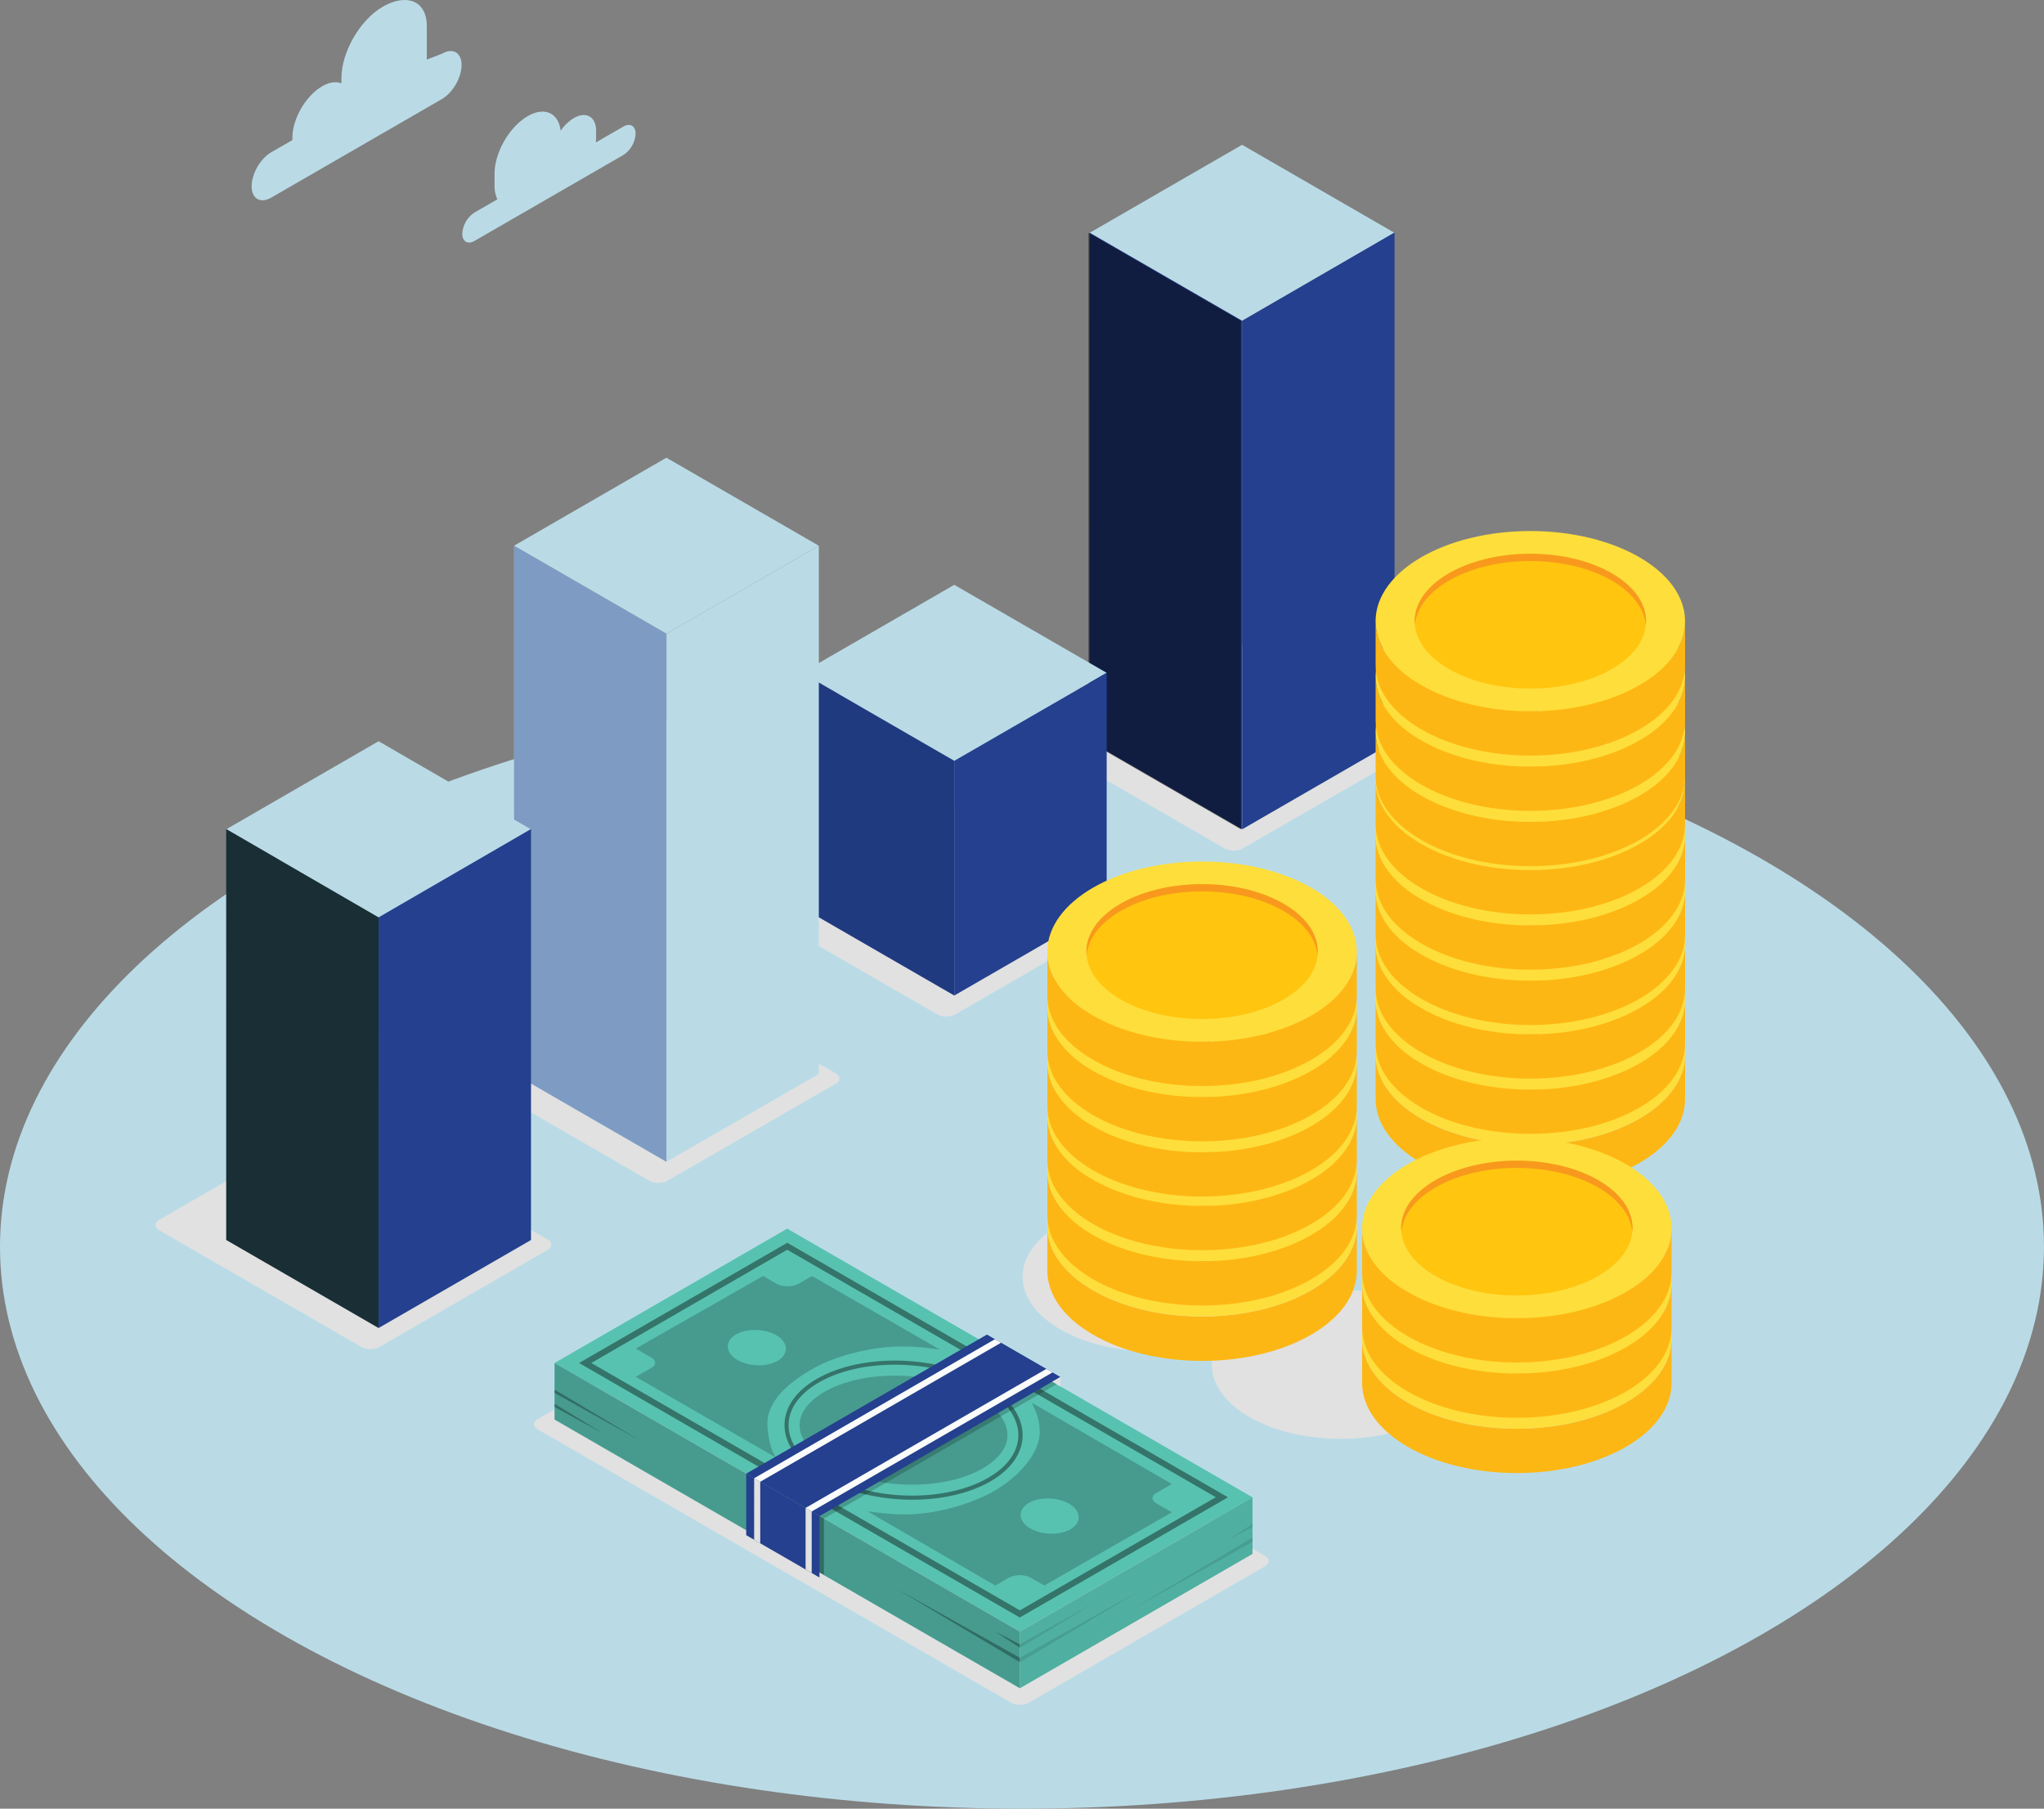 <svg xmlns="http://www.w3.org/2000/svg" viewBox="0 0 1011.07 894.44"><rect x="0" y="0" width="1011.07" height="894.44" fill="#808080" stroke="none"/><defs><style>.cls-1{isolation:isolate;}.cls-2{fill:#badbe6;}.cls-3{fill:#e1e1e1;}.cls-4{fill:#58c2b1;}.cls-16,.cls-5,.cls-6{opacity:0.4;}.cls-12,.cls-7,.cls-8{opacity:0.2;}.cls-15,.cls-9{opacity:0.1;}.cls-10{opacity:0.3;}.cls-10,.cls-12{mix-blend-mode:multiply;}.cls-11,.cls-16{fill:#24408e;}.cls-13{fill:#fafbfb;}.cls-14{opacity:0.55;}.cls-17{fill:#192e35;}.cls-18{fill:#f9c96d;}.cls-19{fill:#fdb714;}.cls-20{fill:#fede3b;}.cls-21{fill:#ffc50f;}.cls-22{fill:#f8991d;}.cls-23{fill:#fee585;}</style></defs><g class="cls-1"><g id="Layer_1" data-name="Layer 1"><ellipse id="Floor" class="cls-2" cx="505.53" cy="616.54" rx="505.53" ry="277.9"/><path id="Shadow" class="cls-3" d="M629.58,1227.3l-83.2,48a9.89,9.89,0,0,1-8.93,0l-100-57.71c-2.46-1.43-2.46-3.73,0-5.16l83.21-48a9.81,9.81,0,0,1,8.92,0l100,57.71C632.05,1223.57,632.05,1225.88,629.58,1227.3Z" transform="translate(-358.69 -609.19)"/><path id="Shadow-2" data-name="Shadow" class="cls-3" d="M772.05,1145.11l-83.2,48a9.83,9.83,0,0,1-8.93,0l-100-57.71c-2.46-1.42-2.46-3.73,0-5.15l83.2-48a9.89,9.89,0,0,1,8.93,0l100,57.71C774.52,1141.37,774.52,1143.68,772.05,1145.11Z" transform="translate(-358.69 -609.19)"/><path id="Shadow-3" data-name="Shadow" class="cls-3" d="M914.42,1062.83l-83.2,48a9.89,9.89,0,0,1-8.93,0l-100-57.71c-2.47-1.42-2.47-3.73,0-5.15l83.2-48a9.89,9.89,0,0,1,8.93,0l100,57.71C916.89,1059.1,916.89,1061.41,914.42,1062.83Z" transform="translate(-358.69 -609.19)"/><path id="Shadow-4" data-name="Shadow" class="cls-3" d="M1056.62,980.78l-83.21,48a9.83,9.83,0,0,1-8.93,0l-100-57.71c-2.47-1.42-2.47-3.73,0-5.15l83.2-48a9.89,9.89,0,0,1,8.93,0l100,57.71C1059.08,977,1059.08,979.35,1056.62,980.78Z" transform="translate(-358.69 -609.19)"/><path id="Shadow-5" data-name="Shadow" class="cls-3" d="M624.74,1316.08l234,135.08a9.89,9.89,0,0,0,8.93,0l116.71-67.38c2.46-1.43,2.46-3.73,0-5.16l-234-135.08a9.89,9.89,0,0,0-8.93,0l-116.71,67.38C622.28,1312.35,622.28,1314.65,624.74,1316.08Z" transform="translate(-358.69 -609.19)"/><path id="Shadow-6" data-name="Shadow" class="cls-3" d="M973.47,1214.55c-24.92-14.39-65.33-14.39-90.25,0s-24.92,37.72,0,52.1,65.33,14.39,90.25,0S998.39,1228.94,973.47,1214.55Z" transform="translate(-358.69 -609.19)"/><path id="Shadow-7" data-name="Shadow" class="cls-3" d="M1067,1257.85c-24.92-14.39-65.32-14.39-90.24,0s-24.92,37.72,0,52.1,65.32,14.39,90.24,0S1091.89,1272.24,1067,1257.85Z" transform="translate(-358.69 -609.19)"/><path class="cls-2" d="M667,671.81l-13.57,7.83a15.84,15.84,0,0,0,.12-1.8v-3.93c0-7-4.91-9.83-11-6.33a21.3,21.3,0,0,0-6.54,6.29c-1-8.8-7.89-12.08-16.27-7.24-9.06,5.24-16.41,18-16.41,28.43v5.88a15.45,15.45,0,0,0,1.39,6.81l-11.27,6.51a13.44,13.44,0,0,0-6.09,10.53c0,3.88,2.73,5.46,6.09,3.52L667,685.86a13.46,13.46,0,0,0,6.09-10.54C673.07,671.44,670.34,669.87,667,671.81Z" transform="translate(-358.69 -609.19)"/><path class="cls-2" d="M577.29,635.77l-7.48,2.87V622.16c0-13.07-10.43-16.21-21.75-9.67h0c-11.32,6.53-20.49,22.43-20.49,35.5v2.39c-2.57-1-5.89-.63-9.51,1.47h0c-8.15,4.7-14.75,16.14-14.75,25.54v1.09l-10.44,6c-5.36,3.09-9.71,10.63-9.71,16.82s4.35,8.7,9.71,5.61l84.42-48.74c5.37-3.1,9.72-10.63,9.72-16.83S582.66,632.67,577.29,635.77Z" transform="translate(-358.69 -609.19)"/><polygon class="cls-4" points="619.56 740.46 389.4 607.59 274.32 674.03 504.48 806.9 619.56 740.46"/><path class="cls-5" d="M645.12,1283.22l218,125.87,103-59.44-218-125.88Zm6.06,0,96.91-56,212,122.38-96.91,55.95Z" transform="translate(-358.69 -609.19)"/><g class="cls-6"><path d="M809.93,1350.84c-15.69,0-31.78-3.62-44.18-10.78h0c-12.08-7-19-16.49-19-26.1,0-8.82,5.68-17,16-22.89,22-12.7,59.13-11.92,82.79,1.75,12.08,7,19,16.48,19,26.1,0,8.81-5.68,16.94-16,22.89C838.07,1347.85,824.17,1350.84,809.93,1350.84Zm-8.6-66.78c-13.87,0-27.4,2.91-37.58,8.79-9.64,5.57-15,13.06-15,21.11,0,8.86,6.56,17.72,18,24.31h0c23.09,13.34,59.31,14.12,80.73,1.75,9.64-5.56,14.94-13.06,14.94-21.1,0-8.86-6.55-17.73-18-24.32C832.37,1287.61,816.64,1284.06,801.33,1284.06Z" transform="translate(-358.69 -609.19)"/></g><g class="cls-7"><path d="M809.92,1343.42c-14.9,0-29.65-3.58-40.45-9.82-9.7-5.6-15.27-12.76-15.27-19.64,0-6,4.35-11.88,12.24-16.44,9-5.2,21.4-8.06,34.89-8.06,14.91,0,29.65,3.57,40.45,9.81,9.71,5.61,15.28,12.77,15.28,19.65,0,6-4.35,11.87-12.25,16.43C835.81,1340.55,823.42,1343.42,809.92,1343.42Z" transform="translate(-358.69 -609.19)"/></g><path class="cls-8" d="M851.05,1393.3l-63.26-36.74,5.07.65a106.87,106.87,0,0,0,13.64.87c16.55,0,34-5.82,44-11.59,11.19-6.46,22.49-18,22.49-29.29a27.06,27.06,0,0,0-2.56-11.35l-1.35-3,69.28,40.22-7.6,4.4c-1.29.74-2,1.66-2,2.59s.71,1.87,2,2.62l7.61,4.38-63.11,36.2-6.57-3.78a12.28,12.28,0,0,0-11.09,0Z" transform="translate(-358.69 -609.19)"/><path class="cls-4" d="M878.9,1367.62a21.64,21.64,0,0,1-10.56-2.57c-3-1.75-4.77-4.19-4.77-6.7,0-2.32,1.45-4.44,4.07-5.95,5.28-3.05,14.19-2.87,19.85.4,3,1.75,4.77,4.19,4.77,6.69,0,2.33-1.45,4.44-4.08,6A18.94,18.94,0,0,1,878.9,1367.62Z" transform="translate(-358.69 -609.19)"/><path class="cls-8" d="M742.32,1329.9l-69.15-39.83,7.6-4.38c1.29-.74,2-1.67,2-2.61a3.26,3.26,0,0,0-2-2.59l-7.61-4.41,63-35.88,6.56,3.8a12.48,12.48,0,0,0,11.08,0l6.56-3.8,63.26,36.41-5.13-.67a108.44,108.44,0,0,0-13.66-.87c-15,0-32.89,4.53-44.55,11.27-14.57,8.41-22,17.43-22,26.81,0,3.92,1,10.17,2.66,13.83Z" transform="translate(-358.69 -609.19)"/><path class="cls-4" d="M734.07,1284.33a21.67,21.67,0,0,1-10.57-2.57h0c-3-1.75-4.77-4.19-4.77-6.69,0-2.33,1.45-4.44,4.08-6,5.27-3,14.18-2.87,19.84.4,3,1.75,4.77,4.19,4.77,6.7,0,2.32-1.45,4.43-4.07,6A19,19,0,0,1,734.07,1284.33Z" transform="translate(-358.69 -609.19)"/><polygon class="cls-4" points="619.56 740.46 619.56 768.44 504.48 834.88 504.48 806.9 619.56 740.46"/><g class="cls-9"><polygon points="619.56 740.46 619.56 768.44 504.48 834.88 504.48 806.9 619.56 740.46"/></g><g class="cls-9"><polygon points="504.48 813.14 540.82 792.92 504.48 814.84 504.48 813.14"/><polygon points="619.56 753.75 607.44 761.45 619.55 755.16 619.56 753.75"/><polygon points="619.55 760.42 559 796.41 619.55 762.48 619.55 760.42"/><polygon points="504.48 819.8 565.04 785.93 504.48 822 504.48 819.8"/></g><polygon class="cls-4" points="504.48 834.88 274.32 702.01 274.32 674.03 504.48 806.9 504.48 834.88"/><g class="cls-7"><polygon points="504.48 834.88 274.32 702.01 274.32 674.03 504.48 806.9 504.48 834.88"/></g><g class="cls-10"><polygon points="504.48 813.14 492.35 806.9 504.48 814.84 504.48 813.14"/></g><g class="cls-10"><polygon points="504.48 819.8 443.58 785.76 504.48 822 504.48 819.8"/></g><g class="cls-10"><polygon points="274.32 687.2 316.72 712.5 274.33 688.84 274.32 687.2"/></g><g class="cls-10"><polygon points="274.32 694.23 298.55 709 274.33 695.8 274.32 694.23"/></g><polygon class="cls-11" points="524.53 680.96 405.44 749.73 369.12 728.76 488.19 659.98 524.53 680.96"/><polygon class="cls-11" points="369.12 728.76 369.12 759.19 405.44 780.16 405.44 749.73 369.12 728.76"/><polygon class="cls-3" points="405.44 780.16 407.57 778.93 405.44 777.71 405.44 780.16"/><polygon class="cls-3" points="524.53 680.96 524.53 685.61 520.51 683.28 524.53 680.96"/><g class="cls-10"><polygon points="407.57 778.92 407.57 750.96 405.44 749.73 405.44 777.69 407.57 778.92"/></g><g class="cls-12"><polygon points="407.57 750.96 522.64 684.51 520.51 683.28 405.44 749.73 407.57 750.96"/></g><polygon class="cls-13" points="520.62 678.7 401.51 747.46 398.49 745.71 517.58 676.96 520.62 678.7"/><polygon class="cls-13" points="495.16 664.02 376.06 732.77 373.04 731.03 492.13 662.28 495.16 664.02"/><polygon class="cls-3" points="401.51 747.46 401.51 777.89 398.49 776.15 398.49 745.71 401.51 747.46"/><polygon class="cls-3" points="376.06 732.77 376.06 763.2 373.03 761.45 373.04 731.03 376.06 732.77"/><polygon class="cls-2" points="614.41 71.6 539.03 115.12 614.42 158.64 689.79 115.14 614.41 71.6"/><polygon class="cls-11" points="689.81 114.97 689.8 366.61 614.43 410.11 614.41 158.65 689.81 114.97"/><polygon class="cls-11" points="614.41 158.65 614.43 410.11 539.04 366.59 539.03 115.12 614.41 158.65"/><polygon class="cls-14" points="613.84 158.65 613.85 410.11 538.47 366.59 538.46 115.12 613.84 158.65"/><polygon class="cls-2" points="472.03 289.21 396.66 332.73 472.04 376.25 547.41 332.73 472.03 289.21"/><polygon class="cls-11" points="547.43 332.73 547.42 448.79 472.04 492.31 472.04 376.25 547.43 332.73"/><polygon class="cls-11" points="472.04 376.25 472.04 492.31 396.66 448.79 396.66 332.73 472.04 376.25"/><polygon class="cls-15" points="472.04 376.25 472.04 492.31 396.66 448.79 396.66 332.73 472.04 376.25"/><polygon class="cls-2" points="329.64 226.35 254.26 269.88 329.64 313.39 405.02 269.87 329.64 226.35"/><polygon class="cls-2" points="405.04 269.88 405.03 531.11 329.65 574.54 329.64 313.4 405.04 269.88"/><polygon class="cls-2" points="329.64 313.4 329.65 574.54 254.27 531.02 254.26 269.88 329.64 313.4"/><polygon class="cls-16" points="329.64 313.4 329.65 574.55 254.27 531.02 254.26 269.88 329.64 313.4"/><polygon class="cls-2" points="187.26 366.56 111.88 410.12 187.26 453.65 262.65 410.13 187.26 366.56"/><polygon class="cls-11" points="262.67 409.97 262.66 613.21 187.27 656.74 187.26 453.66 262.67 409.97"/><polygon class="cls-17" points="187.26 453.66 187.27 656.74 111.89 613.2 111.88 409.98 187.26 453.66"/><path class="cls-18" d="M1029.85,1215.35v.31c0-.1,0-.2,0-.31Z" transform="translate(-358.69 -609.19)"/><path class="cls-19" d="M953.31,1260.23c42.27,0,76.54-20,76.54-44.57V1237h0c0,.21,0,.41,0,.61,0,24.62-34.27,44.58-76.54,44.58s-76.54-20-76.54-44.58c0-.2,0-.4,0-.61h0v-21.29C876.77,1240.28,911,1260.23,953.31,1260.23Z" transform="translate(-358.69 -609.19)"/><path class="cls-20" d="M953.31,1171.09c42.09,0,76.25,19.79,76.53,44.26,0,.11,0,.21,0,.31,0,24.62-34.27,44.57-76.54,44.57s-76.54-20-76.54-44.57c0-.1,0-.2,0-.31C877.06,1190.88,911.21,1171.09,953.31,1171.09Z" transform="translate(-358.69 -609.19)"/><ellipse class="cls-21" cx="594.62" cy="606.48" rx="57.21" ry="33.32"/><path class="cls-22" d="M953.31,1185.92c-30.57,0-55.46,14-57.06,31.53a17.76,17.76,0,0,1-.16-1.79c0-18.4,25.62-33.32,57.22-33.32s57.21,14.92,57.21,33.32c0,.61-.1,1.19-.15,1.79C1008.76,1199.89,983.87,1185.92,953.31,1185.92Z" transform="translate(-358.69 -609.19)"/><path class="cls-22" d="M951.72,1197.33c1.24.33,2.59.68,4,1.08s3,.83,4.56,1.33,3.17,1,4.77,1.66,3.18,1.29,4.73,2l5.21-3,5.14,3-5.16,3a22.32,22.32,0,0,1,4.51,4,9.86,9.86,0,0,1,2.21,4.11,5.61,5.61,0,0,1-.51,3.93,9,9,0,0,1-3.72,3.48,14.82,14.82,0,0,1-4.2,1.65,18.19,18.19,0,0,1-4.82.37,32.35,32.35,0,0,1-5.74-.84q-3.13-.72-7-2-2.55-.83-5-1.74l-4.49,2.6a47.66,47.66,0,0,0,5.42,2.1c1.91.61,3.64,1.1,5.19,1.49,1.84.47,3.63.88,5.37,1.21l-3.34,8.16a83.46,83.46,0,0,1-10.55-3,85.26,85.26,0,0,1-10.18-4.29l-6.29,3.63-5.14-3,6.18-3.57a32,32,0,0,1-4.87-3.79,11.63,11.63,0,0,1-2.87-4,5.17,5.17,0,0,1,0-4,8.39,8.39,0,0,1,3.82-3.72,16.12,16.12,0,0,1,5.3-2,21.12,21.12,0,0,1,5.81-.16,41.54,41.54,0,0,1,6.5,1.25q3.47.93,7.38,2.31c.57.21,1.13.41,1.68.59s1,.36,1.5.54l4.6-2.65c-1.37-.6-2.81-1.14-4.31-1.64s-2.91-.9-4.23-1.23c-1.52-.4-3-.74-4.41-1Zm13.61,13.59-3.88,2.24a13.3,13.3,0,0,0,2.82.59,3.12,3.12,0,0,0,1.9-.35C967.15,1212.83,966.88,1212,965.33,1210.92Zm-24.17,7.57a4.41,4.41,0,0,0,1.67,1.56l3.79-2.19a17.41,17.41,0,0,0-3-.64,3.41,3.41,0,0,0-2,.28C941.15,1217.76,941,1218.09,941.16,1218.49Z" transform="translate(-358.69 -609.19)"/><path class="cls-23" d="M951.72,1195.43l4,1.07c1.46.39,3,.84,4.56,1.33s3.17,1.06,4.77,1.67,3.18,1.28,4.73,2l5.21-3,5.14,3-5.16,3a22.32,22.32,0,0,1,4.51,4,9.83,9.83,0,0,1,2.21,4.1,5.61,5.61,0,0,1-.51,3.93,9,9,0,0,1-3.72,3.48,14.82,14.82,0,0,1-4.2,1.65,18.19,18.19,0,0,1-4.82.37,32.35,32.35,0,0,1-5.74-.84c-2.09-.47-4.41-1.14-7-2q-2.55-.83-5-1.74l-4.49,2.59a47.66,47.66,0,0,0,5.42,2.1q2.87.92,5.19,1.49,2.76.72,5.37,1.21l-3.34,8.16a81.82,81.82,0,0,1-10.55-3,85.26,85.26,0,0,1-10.18-4.29l-6.29,3.63-5.14-3,6.18-3.57a31.36,31.36,0,0,1-4.87-3.79,11.51,11.51,0,0,1-2.87-4,5.17,5.17,0,0,1,0-4,8.35,8.35,0,0,1,3.82-3.73,16.12,16.12,0,0,1,5.3-2,21.12,21.12,0,0,1,5.81-.16,41.54,41.54,0,0,1,6.5,1.25q3.47.94,7.38,2.31c.57.22,1.13.41,1.68.59s1,.36,1.5.54l4.6-2.65c-1.37-.6-2.81-1.14-4.31-1.63s-2.91-.91-4.23-1.23q-2.28-.61-4.41-1ZM965.33,1209l-3.88,2.24a14.08,14.08,0,0,0,2.82.6,3.27,3.27,0,0,0,1.9-.35C967.15,1210.93,966.88,1210.1,965.33,1209Zm-24.17,7.57a4.34,4.34,0,0,0,1.67,1.56l3.79-2.18a16.52,16.52,0,0,0-3-.64,3.42,3.42,0,0,0-2,.27C941.15,1215.85,941,1216.18,941.16,1216.58Z" transform="translate(-358.69 -609.19)"/><path class="cls-18" d="M1029.85,1188v.31c0-.1,0-.2,0-.31Z" transform="translate(-358.69 -609.19)"/><path class="cls-19" d="M953.31,1232.89c42.27,0,76.54-20,76.54-44.57v21.29h0c0,.2,0,.41,0,.61,0,24.62-34.27,44.57-76.54,44.57s-76.54-20-76.54-44.57c0-.2,0-.41,0-.61h0v-21.29C876.77,1212.94,911,1232.89,953.31,1232.89Z" transform="translate(-358.69 -609.19)"/><path class="cls-20" d="M953.31,1143.75c42.09,0,76.25,19.79,76.53,44.26,0,.11,0,.21,0,.31,0,24.62-34.27,44.57-76.54,44.57s-76.54-20-76.54-44.57c0-.1,0-.2,0-.31C877.06,1163.54,911.21,1143.75,953.31,1143.75Z" transform="translate(-358.69 -609.19)"/><ellipse class="cls-21" cx="594.62" cy="579.14" rx="57.21" ry="33.32"/><path class="cls-22" d="M953.31,1158.58c-30.57,0-55.46,14-57.06,31.53a17.76,17.76,0,0,1-.16-1.79c0-18.4,25.62-33.32,57.22-33.32s57.21,14.92,57.21,33.32c0,.61-.1,1.19-.15,1.79C1008.76,1172.55,983.87,1158.58,953.31,1158.58Z" transform="translate(-358.69 -609.19)"/><path class="cls-22" d="M951.72,1170l4,1.07c1.46.4,3,.84,4.56,1.34s3.17,1,4.77,1.66,3.18,1.29,4.73,2l5.21-3,5.14,3-5.16,3a22.32,22.32,0,0,1,4.51,4,9.8,9.8,0,0,1,2.21,4.11,5.61,5.61,0,0,1-.51,3.93,9,9,0,0,1-3.72,3.48,14.82,14.82,0,0,1-4.2,1.65,18.19,18.19,0,0,1-4.82.37,32.35,32.35,0,0,1-5.74-.84q-3.13-.72-7-2-2.55-.82-5-1.74l-4.49,2.6a47.66,47.66,0,0,0,5.42,2.1q2.87.9,5.19,1.49,2.76.7,5.37,1.21l-3.34,8.16a89.08,89.08,0,0,1-20.73-7.25l-6.29,3.63-5.14-3,6.18-3.57a32,32,0,0,1-4.87-3.79,11.63,11.63,0,0,1-2.87-4,5.17,5.17,0,0,1,0-4,8.39,8.39,0,0,1,3.82-3.72,16.12,16.12,0,0,1,5.3-2,21.12,21.12,0,0,1,5.81-.16,41.54,41.54,0,0,1,6.5,1.25q3.47.93,7.38,2.31c.57.21,1.13.41,1.68.59s1,.36,1.5.54l4.6-2.66c-1.37-.59-2.81-1.13-4.31-1.63s-2.91-.9-4.23-1.23c-1.52-.41-3-.74-4.41-1Zm13.61,13.59-3.88,2.24a14,14,0,0,0,2.82.59,3.12,3.12,0,0,0,1.9-.35C967.15,1185.49,966.88,1184.66,965.33,1183.58Zm-24.17,7.57a4.41,4.41,0,0,0,1.67,1.56l3.79-2.19a17.41,17.41,0,0,0-3-.64,3.41,3.41,0,0,0-2,.28C941.15,1190.42,941,1190.75,941.16,1191.15Z" transform="translate(-358.69 -609.19)"/><path class="cls-23" d="M951.72,1168.09l4,1.07c1.46.39,3,.84,4.56,1.33s3.17,1.06,4.77,1.67,3.18,1.28,4.73,2l5.21-3,5.14,3-5.16,3a22.66,22.66,0,0,1,4.51,4,9.83,9.83,0,0,1,2.21,4.1,5.61,5.61,0,0,1-.51,3.93,9,9,0,0,1-3.72,3.48,14.82,14.82,0,0,1-4.2,1.65,18.19,18.19,0,0,1-4.82.37,32.35,32.35,0,0,1-5.74-.84c-2.09-.47-4.41-1.14-7-2-1.7-.54-3.35-1.13-5-1.73l-4.49,2.59a47.66,47.66,0,0,0,5.42,2.1q2.87.91,5.19,1.49c1.84.47,3.63.88,5.37,1.21L959,1205.6a83.46,83.46,0,0,1-10.55-3,85.26,85.26,0,0,1-10.18-4.29L932,1202l-5.14-3,6.18-3.57a31.36,31.36,0,0,1-4.87-3.79,11.6,11.6,0,0,1-2.87-4,5.17,5.17,0,0,1,0-4,8.35,8.35,0,0,1,3.82-3.73,16.12,16.12,0,0,1,5.3-2,21.12,21.12,0,0,1,5.81-.16,41.54,41.54,0,0,1,6.5,1.25q3.47.95,7.38,2.31c.57.22,1.13.41,1.68.59s1,.36,1.5.54l4.6-2.65c-1.37-.6-2.81-1.14-4.31-1.63s-2.91-.91-4.23-1.24c-1.52-.4-3-.74-4.41-1Zm13.61,13.58-3.88,2.24a14.08,14.08,0,0,0,2.82.6,3.27,3.27,0,0,0,1.9-.35C967.15,1183.59,966.88,1182.76,965.33,1181.67Zm-24.17,7.57a4.34,4.34,0,0,0,1.67,1.56l3.79-2.18a16.52,16.52,0,0,0-3-.64,3.42,3.42,0,0,0-2,.27C941.15,1188.51,941,1188.84,941.16,1189.24Z" transform="translate(-358.69 -609.19)"/><path class="cls-18" d="M1029.85,1160.67v.31c0-.1,0-.2,0-.31Z" transform="translate(-358.69 -609.19)"/><path class="cls-19" d="M953.31,1205.55c42.27,0,76.54-20,76.54-44.57v21.29h0c0,.2,0,.41,0,.61,0,24.62-34.27,44.57-76.54,44.57s-76.54-20-76.54-44.57c0-.2,0-.41,0-.61h0V1161C876.77,1185.6,911,1205.55,953.31,1205.55Z" transform="translate(-358.69 -609.19)"/><path class="cls-20" d="M953.31,1116.41c42.09,0,76.25,19.79,76.53,44.26,0,.11,0,.21,0,.31,0,24.62-34.27,44.57-76.54,44.57s-76.54-20-76.54-44.57c0-.1,0-.2,0-.31C877.06,1136.2,911.21,1116.41,953.31,1116.41Z" transform="translate(-358.69 -609.19)"/><ellipse class="cls-21" cx="594.62" cy="551.8" rx="57.21" ry="33.32"/><path class="cls-22" d="M953.31,1131.24c-30.57,0-55.46,14-57.06,31.53-.06-.6-.16-1.19-.16-1.79,0-18.4,25.62-33.32,57.22-33.32s57.21,14.92,57.21,33.32c0,.6-.1,1.19-.15,1.79C1008.76,1145.2,983.87,1131.24,953.31,1131.24Z" transform="translate(-358.69 -609.19)"/><path class="cls-22" d="M951.72,1142.65l4,1.07c1.46.4,3,.84,4.56,1.34s3.17,1,4.77,1.66,3.18,1.29,4.73,2l5.21-3,5.14,3-5.16,3a22.32,22.32,0,0,1,4.51,4,9.8,9.8,0,0,1,2.21,4.11,5.62,5.62,0,0,1-.51,3.93,9,9,0,0,1-3.72,3.48,15.12,15.12,0,0,1-4.2,1.65,18.19,18.19,0,0,1-4.82.37,32.35,32.35,0,0,1-5.74-.84q-3.13-.72-7-2-2.55-.82-5-1.74l-4.49,2.6a47.66,47.66,0,0,0,5.42,2.1q2.87.9,5.19,1.49,2.76.71,5.37,1.21l-3.34,8.16a89.08,89.08,0,0,1-20.73-7.25l-6.29,3.63-5.14-3L933,1170a32,32,0,0,1-4.87-3.79,11.63,11.63,0,0,1-2.87-4,5.17,5.17,0,0,1,0-4,8.39,8.39,0,0,1,3.82-3.72,15.69,15.69,0,0,1,5.3-2,21.12,21.12,0,0,1,5.81-.16,41.54,41.54,0,0,1,6.5,1.25q3.47.93,7.38,2.31c.57.21,1.13.41,1.68.59s1,.36,1.5.54l4.6-2.66c-1.37-.59-2.81-1.13-4.31-1.63s-2.91-.9-4.23-1.23c-1.52-.41-3-.74-4.41-1Zm13.61,13.59-3.88,2.24a14.69,14.69,0,0,0,2.82.59,3.19,3.19,0,0,0,1.9-.35C967.15,1158.15,966.88,1157.32,965.33,1156.24Zm-24.17,7.57a4.41,4.41,0,0,0,1.67,1.56l3.79-2.19a17.41,17.41,0,0,0-3-.64,3.33,3.33,0,0,0-2,.28C941.15,1163.08,941,1163.41,941.16,1163.81Z" transform="translate(-358.69 -609.19)"/><path class="cls-23" d="M951.72,1140.74l4,1.08c1.46.39,3,.84,4.56,1.33s3.17,1.06,4.77,1.66,3.18,1.29,4.73,2l5.21-3,5.14,3-5.16,3a22.66,22.66,0,0,1,4.51,4,9.77,9.77,0,0,1,2.21,4.1,5.61,5.61,0,0,1-.51,3.93,9,9,0,0,1-3.72,3.48,14.82,14.82,0,0,1-4.2,1.65,18.19,18.19,0,0,1-4.82.37,32.35,32.35,0,0,1-5.74-.84c-2.09-.47-4.41-1.14-7-2q-2.55-.82-5-1.74l-4.49,2.6a47.66,47.66,0,0,0,5.42,2.1c1.91.61,3.64,1.1,5.19,1.49,1.84.47,3.63.88,5.37,1.21l-3.34,8.16a83.46,83.46,0,0,1-10.55-3,85.26,85.26,0,0,1-10.18-4.29l-6.29,3.63-5.14-3,6.18-3.57a32,32,0,0,1-4.87-3.79,11.63,11.63,0,0,1-2.87-4,5.14,5.14,0,0,1,0-4,8.35,8.35,0,0,1,3.82-3.73,16.12,16.12,0,0,1,5.3-2,21.12,21.12,0,0,1,5.81-.16,41.54,41.54,0,0,1,6.5,1.25q3.47.93,7.38,2.31c.57.21,1.13.41,1.68.59s1,.36,1.5.54l4.6-2.65c-1.37-.6-2.81-1.14-4.31-1.63s-2.91-.91-4.23-1.24c-1.52-.4-3-.74-4.41-1Zm13.61,13.59-3.88,2.24a14.08,14.08,0,0,0,2.82.6,3.19,3.19,0,0,0,1.9-.36C967.15,1156.24,966.88,1155.42,965.33,1154.33Zm-24.17,7.57a4.34,4.34,0,0,0,1.67,1.56l3.79-2.18a16.52,16.52,0,0,0-3-.64,3.34,3.34,0,0,0-2,.27C941.15,1161.17,941,1161.5,941.16,1161.9Z" transform="translate(-358.69 -609.19)"/><path class="cls-18" d="M1029.85,1134.16v.31c0-.1,0-.21,0-.31Z" transform="translate(-358.69 -609.19)"/><path class="cls-19" d="M953.31,1179c42.27,0,76.54-20,76.54-44.57v21.29h0c0,.2,0,.4,0,.61,0,24.62-34.27,44.57-76.54,44.57s-76.54-20-76.54-44.57c0-.21,0-.41,0-.61h0v-21.29C876.77,1159.08,911,1179,953.31,1179Z" transform="translate(-358.69 -609.19)"/><path class="cls-20" d="M953.31,1089.9c42.09,0,76.25,19.79,76.53,44.26,0,.1,0,.21,0,.31,0,24.61-34.27,44.57-76.54,44.57s-76.54-20-76.54-44.57c0-.1,0-.21,0-.31C877.06,1109.69,911.21,1089.9,953.31,1089.9Z" transform="translate(-358.69 -609.19)"/><ellipse class="cls-21" cx="594.62" cy="525.28" rx="57.21" ry="33.32"/><path class="cls-22" d="M953.31,1104.73c-30.57,0-55.46,14-57.06,31.53-.06-.6-.16-1.19-.16-1.79,0-18.4,25.62-33.32,57.22-33.32s57.21,14.92,57.21,33.32c0,.6-.1,1.19-.15,1.79C1008.76,1118.69,983.87,1104.73,953.31,1104.73Z" transform="translate(-358.69 -609.19)"/><path class="cls-22" d="M951.72,1116.14l4,1.07c1.46.39,3,.84,4.56,1.34s3.17,1,4.77,1.66,3.18,1.28,4.73,2l5.21-3,5.14,3-5.16,3a22.32,22.32,0,0,1,4.51,4,9.8,9.8,0,0,1,2.21,4.11,5.59,5.59,0,0,1-.51,3.92,9,9,0,0,1-3.72,3.49,15.09,15.09,0,0,1-4.2,1.64,18.18,18.18,0,0,1-4.82.38,34.3,34.3,0,0,1-5.74-.84q-3.13-.72-7-2-2.55-.83-5-1.74l-4.49,2.59a44.18,44.18,0,0,0,5.42,2.1q2.87.92,5.19,1.5,2.76.7,5.37,1.2l-3.34,8.16a81.82,81.82,0,0,1-10.55-3,85.26,85.26,0,0,1-10.18-4.29L932,1150l-5.14-3,6.18-3.57a32,32,0,0,1-4.87-3.79,11.63,11.63,0,0,1-2.87-4,5.17,5.17,0,0,1,0-4,8.39,8.39,0,0,1,3.82-3.72,15.93,15.93,0,0,1,5.3-2,21.53,21.53,0,0,1,5.81-.15,40.41,40.41,0,0,1,6.5,1.25q3.47.93,7.38,2.31c.57.21,1.13.41,1.68.58s1,.36,1.5.55l4.6-2.66c-1.37-.59-2.81-1.14-4.31-1.63s-2.91-.9-4.23-1.23q-2.28-.62-4.41-1Zm13.61,13.58-3.88,2.24a14.08,14.08,0,0,0,2.82.6,3.27,3.27,0,0,0,1.9-.35C967.15,1131.64,966.88,1130.81,965.33,1129.72Zm-24.17,7.58a4.41,4.41,0,0,0,1.67,1.55l3.79-2.18a16.52,16.52,0,0,0-3-.64,3.33,3.33,0,0,0-2,.28A.75.75,0,0,0,941.16,1137.3Z" transform="translate(-358.69 -609.19)"/><path class="cls-23" d="M951.72,1114.23l4,1.07c1.46.4,3,.84,4.56,1.34s3.17,1,4.77,1.66,3.18,1.29,4.73,2l5.21-3,5.14,3-5.16,3a22.32,22.32,0,0,1,4.51,4,9.8,9.8,0,0,1,2.21,4.11,5.61,5.61,0,0,1-.51,3.93,9,9,0,0,1-3.72,3.48,14.82,14.82,0,0,1-4.2,1.65,18.19,18.19,0,0,1-4.82.37,32.35,32.35,0,0,1-5.74-.84q-3.13-.72-7-2-2.55-.83-5-1.74l-4.49,2.6a47.66,47.66,0,0,0,5.42,2.1q2.87.9,5.19,1.49,2.76.7,5.37,1.21l-3.34,8.16a89.08,89.08,0,0,1-20.73-7.25l-6.29,3.63-5.14-3,6.18-3.57a32,32,0,0,1-4.87-3.79,11.63,11.63,0,0,1-2.87-4,5.17,5.17,0,0,1,0-4,8.39,8.39,0,0,1,3.82-3.72,15.9,15.9,0,0,1,5.3-2,21.12,21.12,0,0,1,5.81-.16,41.54,41.54,0,0,1,6.5,1.25q3.47.93,7.38,2.31c.57.21,1.13.41,1.68.59s1,.36,1.5.54l4.6-2.66c-1.37-.59-2.81-1.13-4.31-1.63s-2.91-.9-4.23-1.23c-1.52-.41-3-.74-4.41-1Zm13.61,13.59-3.88,2.24a14.69,14.69,0,0,0,2.82.59,3.19,3.19,0,0,0,1.9-.35C967.15,1129.73,966.88,1128.9,965.33,1127.82Zm-24.17,7.57a4.41,4.41,0,0,0,1.67,1.56l3.79-2.19a17.41,17.41,0,0,0-3-.64,3.33,3.33,0,0,0-2,.28C941.15,1134.66,941,1135,941.16,1135.39Z" transform="translate(-358.69 -609.19)"/><path class="cls-18" d="M1029.85,1106.82v.31c0-.11,0-.21,0-.31Z" transform="translate(-358.69 -609.19)"/><path class="cls-19" d="M953.31,1151.7c42.27,0,76.54-20,76.54-44.57v21.29h0c0,.2,0,.4,0,.61,0,24.62-34.27,44.57-76.54,44.57s-76.54-19.95-76.54-44.57c0-.21,0-.41,0-.61h0v-21.29C876.77,1131.74,911,1151.7,953.31,1151.7Z" transform="translate(-358.69 -609.19)"/><path class="cls-20" d="M953.31,1062.56c42.09,0,76.25,19.79,76.53,44.26,0,.1,0,.2,0,.31,0,24.61-34.27,44.57-76.54,44.57s-76.54-20-76.54-44.57c0-.11,0-.21,0-.31C877.06,1082.35,911.21,1062.56,953.31,1062.56Z" transform="translate(-358.69 -609.19)"/><ellipse class="cls-21" cx="594.62" cy="497.94" rx="57.21" ry="33.32"/><path class="cls-22" d="M953.31,1077.39c-30.57,0-55.46,14-57.06,31.52a17.56,17.56,0,0,1-.16-1.78c0-18.4,25.62-33.32,57.22-33.32s57.21,14.92,57.21,33.32c0,.6-.1,1.19-.15,1.78C1008.76,1091.35,983.87,1077.39,953.31,1077.39Z" transform="translate(-358.69 -609.19)"/><path class="cls-22" d="M951.72,1088.8l4,1.07c1.46.39,3,.84,4.56,1.34s3.17,1,4.77,1.66,3.18,1.28,4.73,2l5.21-3,5.14,3-5.16,3a22.32,22.32,0,0,1,4.51,4,9.83,9.83,0,0,1,2.21,4.1,5.61,5.61,0,0,1-.51,3.93,9.11,9.11,0,0,1-3.72,3.49,15.09,15.09,0,0,1-4.2,1.64,17.79,17.79,0,0,1-4.82.37,33.22,33.22,0,0,1-5.74-.83q-3.13-.72-7-2-2.55-.82-5-1.74l-4.49,2.59a44.18,44.18,0,0,0,5.42,2.1q2.87.91,5.19,1.5,2.76.71,5.37,1.2l-3.34,8.16a81.82,81.82,0,0,1-10.55-3,85.26,85.26,0,0,1-10.18-4.29l-6.29,3.63-5.14-3,6.18-3.56a32,32,0,0,1-4.87-3.79,11.63,11.63,0,0,1-2.87-4,5.17,5.17,0,0,1,0-4,8.45,8.45,0,0,1,3.82-3.73,16.12,16.12,0,0,1,5.3-1.95,21.13,21.13,0,0,1,5.81-.15,40.41,40.41,0,0,1,6.5,1.25q3.47.93,7.38,2.31c.57.21,1.13.4,1.68.58s1,.36,1.5.55l4.6-2.66c-1.37-.59-2.81-1.14-4.31-1.63s-2.91-.9-4.23-1.23q-2.28-.62-4.41-1Zm13.61,13.58-3.88,2.24a14.08,14.08,0,0,0,2.82.6,3.27,3.27,0,0,0,1.9-.35C967.15,1104.3,966.88,1103.47,965.33,1102.38ZM941.16,1110a4.41,4.41,0,0,0,1.67,1.55l3.79-2.18a16.52,16.52,0,0,0-3-.64,3.33,3.33,0,0,0-2,.28A.75.75,0,0,0,941.16,1110Z" transform="translate(-358.69 -609.19)"/><path class="cls-23" d="M951.72,1086.89l4,1.07c1.46.4,3,.84,4.56,1.34s3.17,1,4.77,1.66,3.18,1.28,4.73,2l5.21-3,5.14,3-5.16,3a22.32,22.32,0,0,1,4.51,4,9.8,9.8,0,0,1,2.21,4.11,5.59,5.59,0,0,1-.51,3.92,9,9,0,0,1-3.72,3.49,14.79,14.79,0,0,1-4.2,1.64,18.18,18.18,0,0,1-4.82.38,32.35,32.35,0,0,1-5.74-.84q-3.13-.72-7-2-2.55-.83-5-1.74l-4.49,2.6a47.66,47.66,0,0,0,5.42,2.1q2.87.9,5.19,1.49,2.76.7,5.37,1.21l-3.34,8.16a83.56,83.56,0,0,1-10.55-3,85.25,85.25,0,0,1-10.18-4.28l-6.29,3.62-5.14-3,6.18-3.57a32,32,0,0,1-4.87-3.79,11.63,11.63,0,0,1-2.87-4,5.17,5.17,0,0,1,0-4,8.39,8.39,0,0,1,3.82-3.72,15.69,15.69,0,0,1,5.3-2,21.12,21.12,0,0,1,5.81-.16,40.41,40.41,0,0,1,6.5,1.25q3.47.93,7.38,2.31c.57.21,1.13.41,1.68.59s1,.36,1.5.54l4.6-2.66c-1.37-.59-2.81-1.13-4.31-1.63s-2.91-.9-4.23-1.23c-1.52-.41-3-.74-4.41-1Zm13.61,13.58-3.88,2.25a14.69,14.69,0,0,0,2.82.59,3.19,3.19,0,0,0,1.9-.35C967.15,1102.39,966.88,1101.56,965.33,1100.47Zm-24.17,7.58a4.49,4.49,0,0,0,1.67,1.56l3.79-2.19a17.41,17.41,0,0,0-3-.64,3.33,3.33,0,0,0-2,.28A.75.75,0,0,0,941.16,1108.05Z" transform="translate(-358.69 -609.19)"/><path class="cls-18" d="M1029.85,1079.48v.31c0-.11,0-.21,0-.31Z" transform="translate(-358.69 -609.19)"/><path class="cls-19" d="M953.31,1124.36c42.27,0,76.54-20,76.54-44.57v21.28h0c0,.21,0,.41,0,.62,0,24.61-34.27,44.57-76.54,44.57s-76.54-20-76.54-44.57c0-.21,0-.41,0-.62h0v-21.28C876.77,1104.4,911,1124.36,953.31,1124.36Z" transform="translate(-358.69 -609.19)"/><path class="cls-20" d="M953.31,1035.22c42.09,0,76.25,19.79,76.53,44.26,0,.1,0,.2,0,.31,0,24.61-34.27,44.57-76.54,44.57s-76.54-20-76.54-44.57c0-.11,0-.21,0-.31C877.06,1055,911.21,1035.22,953.31,1035.22Z" transform="translate(-358.69 -609.19)"/><ellipse class="cls-21" cx="594.62" cy="470.6" rx="57.21" ry="33.32"/><path class="cls-22" d="M953.31,1050c-30.57,0-55.46,14-57.06,31.53a17.56,17.56,0,0,1-.16-1.78c0-18.41,25.62-33.32,57.22-33.32s57.21,14.91,57.21,33.32c0,.6-.1,1.19-.15,1.78C1008.76,1064,983.87,1050,953.31,1050Z" transform="translate(-358.69 -609.19)"/><path class="cls-18" d="M1192.22,1130.49v.31c0-.11,0-.21,0-.31Z" transform="translate(-358.69 -609.19)"/><path class="cls-19" d="M1115.68,1175.37c42.27,0,76.54-20,76.54-44.57v21.28h0c0,.21,0,.41,0,.62,0,24.61-34.27,44.57-76.54,44.57s-76.54-20-76.54-44.57c0-.21,0-.41,0-.62h0V1130.8C1039.14,1155.41,1073.41,1175.37,1115.68,1175.37Z" transform="translate(-358.69 -609.19)"/><path class="cls-20" d="M1115.68,1086.23c42.1,0,76.25,19.79,76.53,44.26,0,.1,0,.2,0,.31,0,24.61-34.27,44.57-76.54,44.57s-76.54-20-76.54-44.57c0-.11,0-.21,0-.31C1039.43,1106,1073.59,1086.23,1115.68,1086.23Z" transform="translate(-358.69 -609.19)"/><ellipse class="cls-21" cx="756.99" cy="521.61" rx="57.21" ry="33.32"/><path class="cls-22" d="M1115.68,1101.05c-30.56,0-55.45,14-57.06,31.53,0-.59-.15-1.18-.15-1.78,0-18.41,25.61-33.32,57.21-33.32s57.22,14.91,57.22,33.32a17.56,17.56,0,0,1-.16,1.78C1171.14,1115,1146.24,1101.05,1115.68,1101.05Z" transform="translate(-358.69 -609.19)"/><path class="cls-22" d="M1114.09,1112.47l4.06,1.07c1.46.39,3,.84,4.56,1.34s3.16,1,4.77,1.66,3.17,1.28,4.72,2l5.21-3,5.14,3-5.16,3a22.05,22.05,0,0,1,4.51,4,9.72,9.72,0,0,1,2.21,4.1,5.66,5.66,0,0,1-.5,3.93,9.18,9.18,0,0,1-3.72,3.49,15.09,15.09,0,0,1-4.2,1.64,17.86,17.86,0,0,1-4.83.37,32.48,32.48,0,0,1-5.74-.84q-3.13-.7-7-2-2.55-.83-5-1.74l-4.5,2.59a47.11,47.11,0,0,0,5.43,2.1q2.85.92,5.19,1.49c1.84.48,3.62.88,5.36,1.21l-3.34,8.16a82.27,82.27,0,0,1-10.55-3,86,86,0,0,1-10.18-4.29l-6.28,3.63-5.14-3,6.18-3.57a31.56,31.56,0,0,1-4.88-3.78,11.63,11.63,0,0,1-2.87-4,5.26,5.26,0,0,1,0-4,8.4,8.4,0,0,1,3.82-3.73,16.09,16.09,0,0,1,5.31-2,21.44,21.44,0,0,1,5.8-.16,41.87,41.87,0,0,1,6.51,1.25q3.45.94,7.37,2.31c.58.22,1.14.41,1.68.59s1.05.36,1.5.54l4.6-2.65c-1.37-.59-2.8-1.14-4.31-1.63s-2.91-.91-4.22-1.23c-1.53-.41-3-.75-4.42-1Zm13.62,13.58-3.89,2.24a14,14,0,0,0,2.83.6,3.23,3.23,0,0,0,1.89-.35Q1130,1127.69,1127.71,1126.05Zm-24.18,7.58a4.46,4.46,0,0,0,1.68,1.55L1109,1133a16.43,16.43,0,0,0-3-.64,3.35,3.35,0,0,0-2,.28A.75.75,0,0,0,1103.53,1133.63Z" transform="translate(-358.69 -609.19)"/><path class="cls-23" d="M1114.09,1110.56l4.06,1.07c1.46.4,3,.84,4.56,1.34s3.16,1,4.77,1.66,3.17,1.28,4.72,2l5.21-3,5.14,3-5.16,3a22.05,22.05,0,0,1,4.51,4,9.69,9.69,0,0,1,2.21,4.11,5.64,5.64,0,0,1-.5,3.92,9,9,0,0,1-3.72,3.49,14.79,14.79,0,0,1-4.2,1.64,18.26,18.26,0,0,1-4.83.38,34.45,34.45,0,0,1-5.74-.84q-3.13-.72-7-2-2.55-.83-5-1.74l-4.5,2.6a45.33,45.33,0,0,0,5.43,2.09q2.85.91,5.19,1.5c1.84.47,3.62.87,5.36,1.21l-3.34,8.16a84,84,0,0,1-10.55-3,87.65,87.65,0,0,1-10.18-4.28l-6.28,3.62-5.14-3,6.18-3.57a31.59,31.59,0,0,1-4.88-3.79,11.63,11.63,0,0,1-2.87-4,5.26,5.26,0,0,1,0-4,8.39,8.39,0,0,1,3.82-3.72,15.66,15.66,0,0,1,5.31-2,21,21,0,0,1,5.8-.16,40.73,40.73,0,0,1,6.51,1.25q3.45.93,7.37,2.31c.58.21,1.14.41,1.68.58s1.05.36,1.5.55l4.6-2.66c-1.37-.59-2.8-1.13-4.31-1.63s-2.91-.9-4.22-1.23c-1.53-.41-3-.75-4.42-1Zm13.62,13.58-3.89,2.24a14,14,0,0,0,2.83.6,3.23,3.23,0,0,0,1.89-.35Q1130,1125.77,1127.71,1124.14Zm-24.18,7.58a4.46,4.46,0,0,0,1.68,1.55l3.78-2.18a17.32,17.32,0,0,0-3-.64,3.35,3.35,0,0,0-2,.28A.75.75,0,0,0,1103.53,1131.72Z" transform="translate(-358.69 -609.19)"/><path class="cls-18" d="M1192.22,1103.15v.31c0-.11,0-.21,0-.31Z" transform="translate(-358.69 -609.19)"/><path class="cls-19" d="M1115.68,1148c42.27,0,76.54-20,76.54-44.57v21.28h0c0,.21,0,.41,0,.62,0,24.61-34.27,44.57-76.54,44.57s-76.54-20-76.54-44.57c0-.21,0-.41,0-.62h0v-21.28C1039.14,1128.07,1073.41,1148,1115.68,1148Z" transform="translate(-358.69 -609.19)"/><path class="cls-20" d="M1115.68,1058.88c42.1,0,76.25,19.79,76.53,44.27,0,.1,0,.2,0,.31,0,24.61-34.27,44.57-76.54,44.57s-76.54-20-76.54-44.57c0-.11,0-.21,0-.31C1039.43,1078.67,1073.59,1058.88,1115.68,1058.88Z" transform="translate(-358.69 -609.19)"/><ellipse class="cls-21" cx="756.99" cy="494.27" rx="57.21" ry="33.32"/><path class="cls-22" d="M1115.68,1073.71c-30.56,0-55.45,14-57.06,31.53,0-.59-.15-1.18-.15-1.79,0-18.4,25.61-33.31,57.21-33.31s57.22,14.91,57.22,33.31a17.5,17.5,0,0,1-.16,1.79C1171.14,1087.68,1146.24,1073.71,1115.68,1073.71Z" transform="translate(-358.69 -609.19)"/><path class="cls-22" d="M1114.09,1085.13l4.06,1.07c1.46.39,3,.84,4.56,1.34s3.16,1,4.77,1.66,3.17,1.28,4.72,2l5.21-3,5.14,3-5.16,3a22.05,22.05,0,0,1,4.51,4,9.72,9.72,0,0,1,2.21,4.1,5.66,5.66,0,0,1-.5,3.93,9.1,9.1,0,0,1-3.72,3.48,14.82,14.82,0,0,1-4.2,1.65,18.27,18.27,0,0,1-4.83.37,32.48,32.48,0,0,1-5.74-.84c-2.09-.47-4.41-1.14-7-2q-2.55-.82-5-1.74l-4.5,2.59a47.11,47.11,0,0,0,5.43,2.1q2.85.92,5.19,1.49c1.84.48,3.62.88,5.36,1.21l-3.34,8.16a82.27,82.27,0,0,1-10.55-3,86,86,0,0,1-10.18-4.29l-6.28,3.63-5.14-3,6.18-3.57a31,31,0,0,1-4.88-3.79,11.51,11.51,0,0,1-2.87-4,5.26,5.26,0,0,1,0-4,8.35,8.35,0,0,1,3.82-3.73,16.09,16.09,0,0,1,5.31-2,21,21,0,0,1,5.8-.16,41.87,41.87,0,0,1,6.51,1.25q3.45.95,7.37,2.31c.58.22,1.14.41,1.68.59s1.05.36,1.5.54l4.6-2.65c-1.37-.59-2.8-1.14-4.31-1.63s-2.91-.91-4.22-1.23c-1.53-.41-3-.75-4.42-1Zm13.62,13.58-3.89,2.24a14,14,0,0,0,2.83.6,3.23,3.23,0,0,0,1.89-.35Q1130,1100.35,1127.71,1098.71Zm-24.18,7.57a4.39,4.39,0,0,0,1.68,1.56l3.78-2.18a16.43,16.43,0,0,0-3-.64,3.44,3.44,0,0,0-2,.27A.76.76,0,0,0,1103.53,1106.28Z" transform="translate(-358.69 -609.19)"/><path class="cls-23" d="M1114.09,1083.22l4.06,1.07c1.46.39,3,.84,4.56,1.34s3.16,1,4.77,1.66,3.17,1.28,4.72,2l5.21-3,5.14,3-5.16,3a22.05,22.05,0,0,1,4.51,4,9.69,9.69,0,0,1,2.21,4.11,5.64,5.64,0,0,1-.5,3.92,9.11,9.11,0,0,1-3.72,3.49,15.09,15.09,0,0,1-4.2,1.64,17.86,17.86,0,0,1-4.83.37,33.35,33.35,0,0,1-5.74-.83q-3.13-.72-7-2-2.55-.83-5-1.74l-4.5,2.59a43.72,43.72,0,0,0,5.43,2.1q2.85.92,5.19,1.5c1.84.47,3.62.87,5.36,1.2l-3.34,8.16a82.27,82.27,0,0,1-10.55-3,87.65,87.65,0,0,1-10.18-4.28l-6.28,3.62-5.14-3,6.18-3.57a31.59,31.59,0,0,1-4.88-3.79,11.63,11.63,0,0,1-2.87-4,5.26,5.26,0,0,1,0-4,8.39,8.39,0,0,1,3.82-3.72,15.66,15.66,0,0,1,5.31-2,20.66,20.66,0,0,1,5.8-.16,40.73,40.73,0,0,1,6.51,1.25q3.45.93,7.37,2.31c.58.21,1.14.41,1.68.58s1.05.36,1.5.55l4.6-2.66c-1.37-.59-2.8-1.14-4.31-1.63s-2.91-.9-4.22-1.23c-1.53-.41-3-.75-4.42-1Zm13.62,13.58-3.89,2.24a14,14,0,0,0,2.83.6,3.23,3.23,0,0,0,1.89-.35Q1130,1098.44,1127.71,1096.8Zm-24.18,7.58a4.46,4.46,0,0,0,1.68,1.55l3.78-2.18a16.43,16.43,0,0,0-3-.64,3.35,3.35,0,0,0-2,.28A.75.75,0,0,0,1103.53,1104.38Z" transform="translate(-358.69 -609.19)"/><path class="cls-18" d="M1192.22,1075.81v.3c0-.1,0-.2,0-.3Z" transform="translate(-358.69 -609.19)"/><path class="cls-19" d="M1115.68,1120.69c42.27,0,76.54-20,76.54-44.58v21.29h0c0,.21,0,.41,0,.62,0,24.61-34.27,44.57-76.54,44.57s-76.54-20-76.54-44.57c0-.21,0-.41,0-.62h0v-21.29C1039.14,1100.73,1073.41,1120.69,1115.68,1120.69Z" transform="translate(-358.69 -609.19)"/><path class="cls-20" d="M1115.68,1031.54c42.1,0,76.25,19.79,76.53,44.27,0,.1,0,.2,0,.3,0,24.62-34.27,44.58-76.54,44.58s-76.54-20-76.54-44.58c0-.1,0-.2,0-.3C1039.43,1051.33,1073.59,1031.54,1115.68,1031.54Z" transform="translate(-358.69 -609.19)"/><ellipse class="cls-21" cx="756.99" cy="466.93" rx="57.21" ry="33.32"/><path class="cls-22" d="M1115.68,1046.37c-30.56,0-55.45,14-57.06,31.53,0-.59-.15-1.18-.15-1.79,0-18.4,25.61-33.31,57.21-33.31s57.22,14.91,57.22,33.31a17.5,17.5,0,0,1-.16,1.79C1171.14,1060.34,1146.24,1046.37,1115.68,1046.37Z" transform="translate(-358.69 -609.19)"/><path class="cls-22" d="M1114.09,1057.79l4.06,1.07c1.46.39,3,.84,4.56,1.33s3.16,1.06,4.77,1.67,3.17,1.28,4.72,2l5.21-3,5.14,3-5.16,3a22.38,22.38,0,0,1,4.51,4,9.72,9.72,0,0,1,2.21,4.1,5.66,5.66,0,0,1-.5,3.93,9.1,9.1,0,0,1-3.72,3.48,14.82,14.82,0,0,1-4.2,1.65,18.27,18.27,0,0,1-4.83.37,32.48,32.48,0,0,1-5.74-.84c-2.09-.47-4.41-1.14-7-2q-2.55-.83-5-1.74l-4.5,2.59a47.11,47.11,0,0,0,5.43,2.1q2.85.91,5.19,1.49c1.84.47,3.62.88,5.36,1.21l-3.34,8.16a83.93,83.93,0,0,1-10.55-3,86,86,0,0,1-10.18-4.29l-6.28,3.63-5.14-3,6.18-3.57a31,31,0,0,1-4.88-3.79,11.51,11.51,0,0,1-2.87-4,5.26,5.26,0,0,1,0-4,8.35,8.35,0,0,1,3.82-3.73,16.09,16.09,0,0,1,5.31-1.95,21,21,0,0,1,5.8-.16,41.87,41.87,0,0,1,6.51,1.25q3.45.94,7.37,2.31c.58.22,1.14.41,1.68.59s1.05.36,1.5.54l4.6-2.65c-1.37-.6-2.8-1.14-4.31-1.63s-2.91-.91-4.22-1.24c-1.53-.4-3-.74-4.42-1Zm13.62,13.58-3.89,2.24a14,14,0,0,0,2.83.6,3.23,3.23,0,0,0,1.89-.35Q1130,1073,1127.71,1071.37Zm-24.18,7.57a4.39,4.39,0,0,0,1.68,1.56l3.78-2.18a16.43,16.43,0,0,0-3-.64,3.44,3.44,0,0,0-2,.27A.76.76,0,0,0,1103.53,1078.94Z" transform="translate(-358.69 -609.19)"/><path class="cls-23" d="M1114.09,1055.88l4.06,1.07c1.46.39,3,.84,4.56,1.34s3.16,1,4.77,1.66,3.17,1.28,4.72,2l5.21-3,5.14,3-5.16,3a22.05,22.05,0,0,1,4.51,4,9.69,9.69,0,0,1,2.21,4.11,5.64,5.64,0,0,1-.5,3.92,9.18,9.18,0,0,1-3.72,3.49,15.09,15.09,0,0,1-4.2,1.64,17.86,17.86,0,0,1-4.83.37,33.35,33.35,0,0,1-5.74-.83q-3.13-.72-7-2-2.55-.82-5-1.74l-4.5,2.59a43.72,43.72,0,0,0,5.43,2.1q2.85.92,5.19,1.5c1.84.47,3.62.87,5.36,1.2l-3.34,8.16a82.27,82.27,0,0,1-10.55-3,86,86,0,0,1-10.18-4.29l-6.28,3.63-5.14-3,6.18-3.57a31,31,0,0,1-4.88-3.78,11.63,11.63,0,0,1-2.87-4,5.26,5.26,0,0,1,0-4,8.4,8.4,0,0,1,3.82-3.73,16.09,16.09,0,0,1,5.31-2,21.44,21.44,0,0,1,5.8-.16,42,42,0,0,1,6.51,1.26q3.45.93,7.37,2.31l1.68.58c.55.18,1.05.36,1.5.55l4.6-2.66c-1.37-.59-2.8-1.14-4.31-1.63s-2.91-.9-4.22-1.23c-1.53-.41-3-.75-4.42-1Zm13.62,13.58-3.89,2.24a14,14,0,0,0,2.83.6,3.23,3.23,0,0,0,1.89-.35Q1130,1071.1,1127.71,1069.46Zm-24.18,7.58a4.46,4.46,0,0,0,1.68,1.55l3.78-2.18a16.43,16.43,0,0,0-3-.64,3.35,3.35,0,0,0-2,.28A.75.75,0,0,0,1103.53,1077Z" transform="translate(-358.69 -609.19)"/><path class="cls-18" d="M1192.22,1049.29v.31c0-.1,0-.2,0-.31Z" transform="translate(-358.69 -609.19)"/><path class="cls-19" d="M1115.68,1094.17c42.27,0,76.54-20,76.54-44.57v21.29h0c0,.21,0,.41,0,.61,0,24.62-34.27,44.58-76.54,44.58s-76.54-20-76.54-44.58c0-.2,0-.4,0-.61h0V1049.6C1039.14,1074.22,1073.41,1094.17,1115.68,1094.17Z" transform="translate(-358.69 -609.19)"/><path class="cls-20" d="M1115.68,1005c42.1,0,76.25,19.79,76.53,44.26,0,.11,0,.21,0,.31,0,24.62-34.27,44.57-76.54,44.57s-76.54-20-76.54-44.57c0-.1,0-.2,0-.31C1039.43,1024.82,1073.59,1005,1115.68,1005Z" transform="translate(-358.69 -609.19)"/><ellipse class="cls-21" cx="756.99" cy="440.42" rx="57.21" ry="33.32"/><path class="cls-22" d="M1115.68,1019.86c-30.56,0-55.45,14-57.06,31.53,0-.6-.15-1.18-.15-1.79,0-18.4,25.61-33.32,57.21-33.32s57.22,14.92,57.22,33.32a17.76,17.76,0,0,1-.16,1.79C1171.14,1033.83,1146.24,1019.86,1115.68,1019.86Z" transform="translate(-358.69 -609.19)"/><path class="cls-22" d="M1114.09,1031.27l4.06,1.08c1.46.39,3,.83,4.56,1.33s3.16,1,4.77,1.66,3.17,1.29,4.72,2l5.21-3,5.14,3-5.16,3a22.05,22.05,0,0,1,4.51,4,9.75,9.75,0,0,1,2.21,4.11,5.66,5.66,0,0,1-.5,3.93,9.1,9.1,0,0,1-3.72,3.48,14.82,14.82,0,0,1-4.2,1.65,18.27,18.27,0,0,1-4.83.37,32.48,32.48,0,0,1-5.74-.84q-3.13-.72-7-2-2.55-.83-5-1.74l-4.5,2.6a47.11,47.11,0,0,0,5.43,2.1c1.9.61,3.63,1.1,5.19,1.49,1.84.47,3.62.87,5.36,1.21l-3.34,8.16a87.87,87.87,0,0,1-20.73-7.25l-6.28,3.63-5.14-3,6.18-3.57a31.59,31.59,0,0,1-4.88-3.79,11.63,11.63,0,0,1-2.87-4,5.26,5.26,0,0,1,0-4,8.39,8.39,0,0,1,3.82-3.72,16.09,16.09,0,0,1,5.31-1.95,21,21,0,0,1,5.8-.16,41.87,41.87,0,0,1,6.51,1.25q3.45.93,7.37,2.31l1.68.59q.83.27,1.5.54l4.6-2.65c-1.37-.6-2.8-1.14-4.31-1.64s-2.91-.9-4.22-1.23c-1.53-.4-3-.74-4.42-1Zm13.62,13.59-3.89,2.24a13.9,13.9,0,0,0,2.83.59,3.09,3.09,0,0,0,1.89-.35Q1130,1046.49,1127.71,1044.86Zm-24.18,7.57a4.47,4.47,0,0,0,1.68,1.56l3.78-2.19a17.32,17.32,0,0,0-3-.64,3.43,3.43,0,0,0-2,.28A.76.76,0,0,0,1103.53,1052.43Z" transform="translate(-358.69 -609.19)"/><path class="cls-23" d="M1114.09,1029.37l4.06,1.07c1.46.39,3,.84,4.56,1.33s3.16,1.06,4.77,1.67,3.17,1.28,4.72,2l5.21-3,5.14,3-5.16,3a22.38,22.38,0,0,1,4.51,4,9.72,9.72,0,0,1,2.21,4.1,5.66,5.66,0,0,1-.5,3.93,9.1,9.1,0,0,1-3.72,3.48,14.82,14.82,0,0,1-4.2,1.65,18.27,18.27,0,0,1-4.83.37,32.48,32.48,0,0,1-5.74-.84c-2.09-.47-4.41-1.14-7-2q-2.55-.83-5-1.74l-4.5,2.59a47.11,47.11,0,0,0,5.43,2.1q2.85.92,5.19,1.49c1.84.48,3.62.88,5.36,1.21l-3.34,8.16a83.93,83.93,0,0,1-10.55-3,86,86,0,0,1-10.18-4.29l-6.28,3.63-5.14-3,6.18-3.57a31,31,0,0,1-4.88-3.79,11.51,11.51,0,0,1-2.87-4,5.26,5.26,0,0,1,0-4,8.35,8.35,0,0,1,3.82-3.73,16.09,16.09,0,0,1,5.31-2,21,21,0,0,1,5.8-.16,41.87,41.87,0,0,1,6.51,1.25q3.45.95,7.37,2.31c.58.22,1.14.41,1.68.59s1.05.36,1.5.54l4.6-2.65c-1.37-.6-2.8-1.14-4.31-1.63s-2.91-.91-4.22-1.24c-1.53-.4-3-.74-4.42-1Zm13.62,13.58-3.89,2.24a14,14,0,0,0,2.83.6,3.23,3.23,0,0,0,1.89-.35Q1130,1044.58,1127.71,1043Zm-24.18,7.57a4.39,4.39,0,0,0,1.68,1.56l3.78-2.18a16.43,16.43,0,0,0-3-.64,3.44,3.44,0,0,0-2,.27A.76.76,0,0,0,1103.53,1050.52Z" transform="translate(-358.69 -609.19)"/><path class="cls-18" d="M1192.22,1022v.31c0-.1,0-.2,0-.31Z" transform="translate(-358.69 -609.19)"/><path class="cls-19" d="M1115.68,1066.83c42.27,0,76.54-19.95,76.54-44.57v21.29h0c0,.2,0,.41,0,.61,0,24.62-34.27,44.57-76.54,44.57s-76.54-20-76.54-44.57c0-.2,0-.41,0-.61h0v-21.29C1039.14,1046.88,1073.41,1066.83,1115.68,1066.83Z" transform="translate(-358.69 -609.19)"/><path class="cls-20" d="M1115.68,977.69c42.1,0,76.25,19.79,76.53,44.26,0,.11,0,.21,0,.31,0,24.62-34.27,44.57-76.54,44.57s-76.54-19.95-76.54-44.57c0-.1,0-.2,0-.31C1039.43,997.48,1073.59,977.69,1115.68,977.69Z" transform="translate(-358.69 -609.19)"/><ellipse class="cls-21" cx="756.99" cy="413.08" rx="57.21" ry="33.32"/><path class="cls-22" d="M1115.68,992.52c-30.56,0-55.45,14-57.06,31.53,0-.6-.15-1.18-.15-1.79,0-18.4,25.61-33.32,57.21-33.32s57.22,14.92,57.22,33.32a17.76,17.76,0,0,1-.16,1.79C1171.14,1006.48,1146.24,992.52,1115.68,992.52Z" transform="translate(-358.69 -609.19)"/><path class="cls-22" d="M1114.09,1003.93l4.06,1.07c1.46.4,3,.84,4.56,1.34s3.16,1,4.77,1.66,3.17,1.29,4.72,2l5.21-3,5.14,3-5.16,3a22.05,22.05,0,0,1,4.51,4,9.69,9.69,0,0,1,2.21,4.11,5.66,5.66,0,0,1-.5,3.93,9.1,9.1,0,0,1-3.72,3.48,14.82,14.82,0,0,1-4.2,1.65,18.27,18.27,0,0,1-4.83.37,32.48,32.48,0,0,1-5.74-.84q-3.13-.72-7-2-2.55-.83-5-1.74l-4.5,2.6a47.11,47.11,0,0,0,5.43,2.1q2.85.9,5.19,1.49c1.84.47,3.62.87,5.36,1.21l-3.34,8.16a89.08,89.08,0,0,1-20.73-7.25l-6.28,3.63-5.14-3,6.18-3.57a31.59,31.59,0,0,1-4.88-3.79,11.63,11.63,0,0,1-2.87-4,5.26,5.26,0,0,1,0-4,8.39,8.39,0,0,1,3.82-3.72,16.09,16.09,0,0,1,5.31-2,21,21,0,0,1,5.8-.16,41.87,41.87,0,0,1,6.51,1.25q3.45.93,7.37,2.31l1.68.59q.83.27,1.5.54l4.6-2.66c-1.37-.59-2.8-1.13-4.31-1.63s-2.91-.9-4.22-1.23c-1.53-.41-3-.74-4.42-1Zm13.62,13.59-3.89,2.24a13.9,13.9,0,0,0,2.83.59,3.16,3.16,0,0,0,1.89-.35Q1130,1019.15,1127.71,1017.52Zm-24.18,7.57a4.47,4.47,0,0,0,1.68,1.56l3.78-2.19a17.32,17.32,0,0,0-3-.64,3.43,3.43,0,0,0-2,.28A.76.76,0,0,0,1103.53,1025.09Z" transform="translate(-358.69 -609.19)"/><path class="cls-23" d="M1114.09,1002l4.06,1.07c1.46.39,3,.84,4.56,1.33s3.16,1.06,4.77,1.67,3.17,1.28,4.72,2l5.21-3,5.14,3-5.16,3a22.38,22.38,0,0,1,4.51,4,9.72,9.72,0,0,1,2.21,4.1,5.66,5.66,0,0,1-.5,3.93,9.1,9.1,0,0,1-3.72,3.48,14.82,14.82,0,0,1-4.2,1.65,18.27,18.27,0,0,1-4.83.37,32.48,32.48,0,0,1-5.74-.84c-2.09-.47-4.41-1.14-7-2q-2.55-.83-5-1.73l-4.5,2.59a47.11,47.11,0,0,0,5.43,2.1q2.85.91,5.19,1.49c1.84.47,3.62.88,5.36,1.21l-3.34,8.16a83.93,83.93,0,0,1-10.55-3,86,86,0,0,1-10.18-4.29l-6.28,3.63-5.14-3,6.18-3.57a31,31,0,0,1-4.88-3.79,11.54,11.54,0,0,1-2.87-4,5.23,5.23,0,0,1,0-4,8.35,8.35,0,0,1,3.82-3.73,16.09,16.09,0,0,1,5.31-2,21,21,0,0,1,5.8-.16,41.87,41.87,0,0,1,6.51,1.25q3.45.94,7.37,2.31c.58.22,1.14.41,1.68.59s1.05.36,1.5.54l4.6-2.65c-1.37-.6-2.8-1.14-4.31-1.63s-2.91-.91-4.22-1.24c-1.53-.4-3-.74-4.42-1Zm13.62,13.58-3.89,2.24a14,14,0,0,0,2.83.6,3.23,3.23,0,0,0,1.89-.35C1129.53,1017.52,1129.25,1016.7,1127.71,1015.61Zm-24.18,7.57a4.39,4.39,0,0,0,1.68,1.56l3.78-2.18a16.43,16.43,0,0,0-3-.64,3.44,3.44,0,0,0-2,.27A.76.76,0,0,0,1103.53,1023.18Z" transform="translate(-358.69 -609.19)"/><path class="cls-18" d="M1192.22,994.61v.31c0-.1,0-.2,0-.31Z" transform="translate(-358.69 -609.19)"/><path class="cls-19" d="M1115.68,1039.49c42.27,0,76.54-20,76.54-44.57v21.29h0c0,.2,0,.41,0,.61,0,24.62-34.27,44.57-76.54,44.57s-76.54-20-76.54-44.57c0-.2,0-.41,0-.61h0V994.92C1039.14,1019.54,1073.41,1039.49,1115.68,1039.49Z" transform="translate(-358.69 -609.19)"/><path class="cls-20" d="M1115.68,950.35c42.1,0,76.25,19.79,76.53,44.26,0,.11,0,.21,0,.31,0,24.62-34.27,44.57-76.54,44.57s-76.54-20-76.54-44.57c0-.1,0-.2,0-.31C1039.43,970.14,1073.59,950.35,1115.68,950.35Z" transform="translate(-358.69 -609.19)"/><ellipse class="cls-21" cx="756.99" cy="385.74" rx="57.21" ry="33.32"/><path class="cls-22" d="M1115.68,965.18c-30.56,0-55.45,14-57.06,31.53,0-.6-.15-1.19-.15-1.79,0-18.4,25.61-33.32,57.21-33.32s57.22,14.92,57.22,33.32c0,.6-.1,1.19-.16,1.79C1171.14,979.14,1146.24,965.18,1115.68,965.18Z" transform="translate(-358.69 -609.19)"/><path class="cls-18" d="M1192.22,970.75v.31c0-.11,0-.21,0-.31Z" transform="translate(-358.69 -609.19)"/><path class="cls-19" d="M1115.68,1015.63c42.27,0,76.54-20,76.54-44.57v21.28h0c0,.21,0,.41,0,.62,0,24.61-34.27,44.57-76.54,44.57s-76.54-20-76.54-44.57c0-.21,0-.41,0-.62h0V971.06C1039.14,995.67,1073.41,1015.63,1115.68,1015.63Z" transform="translate(-358.69 -609.19)"/><path class="cls-20" d="M1115.68,926.49c42.1,0,76.25,19.78,76.53,44.26,0,.1,0,.2,0,.31,0,24.61-34.27,44.57-76.54,44.57s-76.54-20-76.54-44.57c0-.11,0-.21,0-.31C1039.43,946.27,1073.59,926.49,1115.68,926.49Z" transform="translate(-358.69 -609.19)"/><ellipse class="cls-21" cx="756.99" cy="361.87" rx="57.21" ry="33.32"/><path class="cls-22" d="M1115.68,941.31c-30.56,0-55.45,14-57.06,31.53,0-.59-.15-1.18-.15-1.78,0-18.41,25.61-33.32,57.21-33.32s57.22,14.91,57.22,33.32a17.56,17.56,0,0,1-.16,1.78C1171.14,955.28,1146.24,941.31,1115.68,941.31Z" transform="translate(-358.69 -609.19)"/><path class="cls-22" d="M1114.09,952.73l4.06,1.07c1.46.39,3,.84,4.56,1.34s3.16,1.05,4.77,1.66,3.17,1.28,4.72,2l5.21-3,5.14,3-5.16,3a22.05,22.05,0,0,1,4.51,4,9.72,9.72,0,0,1,2.21,4.1,5.66,5.66,0,0,1-.5,3.93,9.13,9.13,0,0,1-3.73,3.48,14.64,14.64,0,0,1-4.19,1.65,17.86,17.86,0,0,1-4.83.37,32.48,32.48,0,0,1-5.74-.84c-2.09-.47-4.41-1.14-7-2q-2.55-.82-5-1.74l-4.5,2.59a47.11,47.11,0,0,0,5.43,2.1q2.85.92,5.19,1.49c1.84.48,3.62.88,5.36,1.21l-3.34,8.16a82.27,82.27,0,0,1-10.55-3,85.26,85.26,0,0,1-10.18-4.29l-6.28,3.63-5.14-3,6.18-3.57a31,31,0,0,1-4.88-3.79,11.51,11.51,0,0,1-2.87-4,5.26,5.26,0,0,1,0-4,8.4,8.4,0,0,1,3.82-3.73,16.09,16.09,0,0,1,5.31-1.95,21,21,0,0,1,5.8-.16,41.87,41.87,0,0,1,6.51,1.25q3.45.95,7.37,2.31c.58.22,1.14.41,1.68.59s1.05.36,1.5.54l4.6-2.65c-1.37-.59-2.8-1.14-4.31-1.63s-2.91-.91-4.22-1.23c-1.53-.41-3-.75-4.42-1Zm13.62,13.58-3.89,2.24a14,14,0,0,0,2.83.6,3.23,3.23,0,0,0,1.89-.35Q1130,967.95,1127.71,966.31Zm-24.18,7.57a4.39,4.39,0,0,0,1.68,1.56l3.78-2.18a16.43,16.43,0,0,0-3-.64,3.44,3.44,0,0,0-2,.27A.76.76,0,0,0,1103.53,973.88Z" transform="translate(-358.69 -609.19)"/><path class="cls-23" d="M1114.09,950.82l4.06,1.07c1.46.39,3,.84,4.56,1.34s3.16,1,4.77,1.66,3.17,1.28,4.72,2l5.21-3,5.14,3-5.16,3a22.05,22.05,0,0,1,4.51,4,9.69,9.69,0,0,1,2.21,4.11,5.64,5.64,0,0,1-.5,3.92,9.15,9.15,0,0,1-3.73,3.49,14.91,14.91,0,0,1-4.19,1.64,18.26,18.26,0,0,1-4.83.38,34.45,34.45,0,0,1-5.74-.84q-3.13-.72-7-2-2.55-.82-5-1.74l-4.5,2.59a43.72,43.72,0,0,0,5.43,2.1q2.85.91,5.19,1.5c1.84.47,3.62.87,5.36,1.2l-3.34,8.16a82.27,82.27,0,0,1-10.55-3,86.92,86.92,0,0,1-10.18-4.28l-6.28,3.62-5.14-3,6.18-3.57a31.59,31.59,0,0,1-4.88-3.79,11.63,11.63,0,0,1-2.87-4,5.26,5.26,0,0,1,0-4,8.39,8.39,0,0,1,3.82-3.72,15.66,15.66,0,0,1,5.31-1.95,21,21,0,0,1,5.8-.16,40.73,40.73,0,0,1,6.51,1.25q3.45.93,7.37,2.31c.58.21,1.14.41,1.68.58s1.05.36,1.5.55l4.6-2.66c-1.37-.59-2.8-1.14-4.31-1.63s-2.91-.9-4.22-1.23c-1.53-.41-3-.75-4.42-1Zm13.62,13.58-3.89,2.24a14,14,0,0,0,2.83.6,3.23,3.23,0,0,0,1.89-.35Q1130,966,1127.71,964.4ZM1103.53,972a4.46,4.46,0,0,0,1.68,1.55l3.78-2.18a16.43,16.43,0,0,0-3-.64,3.35,3.35,0,0,0-2,.28A.75.75,0,0,0,1103.53,972Z" transform="translate(-358.69 -609.19)"/><path class="cls-18" d="M1192.22,943.41v.3c0-.1,0-.2,0-.3Z" transform="translate(-358.69 -609.19)"/><path class="cls-19" d="M1115.68,988.29c42.27,0,76.54-20,76.54-44.58V965h0c0,.21,0,.41,0,.62,0,24.61-34.27,44.57-76.54,44.57s-76.54-20-76.54-44.57c0-.21,0-.41,0-.62h0V943.71C1039.14,968.33,1073.41,988.29,1115.68,988.29Z" transform="translate(-358.69 -609.19)"/><path class="cls-20" d="M1115.68,899.14c42.1,0,76.25,19.79,76.53,44.27,0,.1,0,.2,0,.3,0,24.62-34.27,44.58-76.54,44.58s-76.54-20-76.54-44.58c0-.1,0-.2,0-.3C1039.43,918.93,1073.59,899.14,1115.68,899.14Z" transform="translate(-358.69 -609.19)"/><ellipse class="cls-21" cx="756.99" cy="334.53" rx="57.21" ry="33.32"/><path class="cls-22" d="M1115.68,914c-30.56,0-55.45,14-57.06,31.53,0-.59-.15-1.18-.15-1.79,0-18.4,25.61-33.31,57.21-33.31s57.22,14.91,57.22,33.31a17.5,17.5,0,0,1-.16,1.79C1171.14,927.94,1146.24,914,1115.68,914Z" transform="translate(-358.69 -609.19)"/><path class="cls-22" d="M1114.09,925.39l4.06,1.07c1.46.39,3,.84,4.56,1.33s3.16,1.06,4.77,1.67,3.17,1.28,4.72,2l5.21-3,5.14,3-5.16,3a22.38,22.38,0,0,1,4.51,4,9.72,9.72,0,0,1,2.21,4.1,5.66,5.66,0,0,1-.5,3.93,9.13,9.13,0,0,1-3.73,3.48,14.64,14.64,0,0,1-4.19,1.65,18.27,18.27,0,0,1-4.83.37,32.48,32.48,0,0,1-5.74-.84c-2.09-.47-4.41-1.14-7-2q-2.55-.83-5-1.74l-4.5,2.59a47.11,47.11,0,0,0,5.43,2.1q2.85.91,5.19,1.49c1.84.48,3.62.88,5.36,1.21l-3.34,8.16a83.93,83.93,0,0,1-10.55-3,85.26,85.26,0,0,1-10.18-4.29l-6.28,3.63-5.14-3,6.18-3.57a31,31,0,0,1-4.88-3.79,11.51,11.51,0,0,1-2.87-4,5.26,5.26,0,0,1,0-4,8.35,8.35,0,0,1,3.82-3.73,16.09,16.09,0,0,1,5.31-2,21,21,0,0,1,5.8-.16,41.87,41.87,0,0,1,6.51,1.25q3.45.95,7.37,2.31c.58.22,1.14.41,1.68.59s1.05.36,1.5.54l4.6-2.65c-1.37-.6-2.8-1.14-4.31-1.63s-2.91-.91-4.22-1.24c-1.53-.4-3-.74-4.42-1ZM1127.71,939l-3.89,2.24a14,14,0,0,0,2.83.6,3.23,3.23,0,0,0,1.89-.35Q1130,940.61,1127.71,939Zm-24.18,7.57a4.39,4.39,0,0,0,1.68,1.56l3.78-2.18a16.43,16.43,0,0,0-3-.64,3.44,3.44,0,0,0-2,.27A.76.76,0,0,0,1103.53,946.54Z" transform="translate(-358.69 -609.19)"/><path class="cls-23" d="M1114.09,923.48l4.06,1.07c1.46.39,3,.84,4.56,1.34s3.16,1.05,4.77,1.66,3.17,1.28,4.72,2l5.21-3,5.14,3-5.16,3a22.05,22.05,0,0,1,4.51,4,9.69,9.69,0,0,1,2.21,4.11,5.64,5.64,0,0,1-.5,3.92,9.21,9.21,0,0,1-3.73,3.49,14.91,14.91,0,0,1-4.19,1.64,17.86,17.86,0,0,1-4.83.37,33.35,33.35,0,0,1-5.74-.83q-3.13-.72-7-2-2.55-.82-5-1.74l-4.5,2.59a43.72,43.72,0,0,0,5.43,2.1q2.85.92,5.19,1.5c1.84.47,3.62.87,5.36,1.2l-3.34,8.16a82.27,82.27,0,0,1-10.55-3,85.26,85.26,0,0,1-10.18-4.29l-6.28,3.63-5.14-3,6.18-3.56a31.59,31.59,0,0,1-4.88-3.79,11.63,11.63,0,0,1-2.87-4,5.26,5.26,0,0,1,0-4,8.45,8.45,0,0,1,3.82-3.73,16.09,16.09,0,0,1,5.31-1.95,21.05,21.05,0,0,1,5.8-.15,40.73,40.73,0,0,1,6.51,1.25q3.45.93,7.37,2.31l1.68.58c.55.18,1.05.36,1.5.55l4.6-2.66c-1.37-.59-2.8-1.14-4.31-1.63s-2.91-.9-4.22-1.23c-1.53-.41-3-.75-4.42-1Zm13.62,13.58-3.89,2.24a14,14,0,0,0,2.83.6,3.23,3.23,0,0,0,1.89-.35Q1130,938.7,1127.71,937.06Zm-24.18,7.58a4.46,4.46,0,0,0,1.68,1.55L1109,944a16.43,16.43,0,0,0-3-.64,3.35,3.35,0,0,0-2,.28A.75.75,0,0,0,1103.53,944.64Z" transform="translate(-358.69 -609.19)"/><path class="cls-18" d="M1192.22,916.07v.3c0-.1,0-.2,0-.3Z" transform="translate(-358.69 -609.19)"/><path class="cls-19" d="M1115.68,960.94c42.27,0,76.54-20,76.54-44.57v21.29h0c0,.21,0,.41,0,.62,0,24.61-34.27,44.57-76.54,44.57s-76.54-20-76.54-44.57c0-.21,0-.41,0-.62h0V916.37C1039.14,941,1073.41,960.94,1115.68,960.94Z" transform="translate(-358.69 -609.19)"/><path class="cls-20" d="M1115.68,871.8c42.1,0,76.25,19.79,76.53,44.27,0,.1,0,.2,0,.3,0,24.62-34.27,44.57-76.54,44.57s-76.54-20-76.54-44.57c0-.1,0-.2,0-.3C1039.43,891.59,1073.59,871.8,1115.68,871.8Z" transform="translate(-358.69 -609.19)"/><ellipse class="cls-21" cx="756.99" cy="307.19" rx="57.21" ry="33.32"/><path class="cls-22" d="M1115.68,886.63c-30.56,0-55.45,14-57.06,31.53,0-.59-.15-1.18-.15-1.79,0-18.4,25.61-33.31,57.21-33.31s57.22,14.91,57.22,33.31a17.5,17.5,0,0,1-.16,1.79C1171.14,900.6,1146.24,886.63,1115.68,886.63Z" transform="translate(-358.69 -609.19)"/><path class="cls-18" d="M1185.53,1270.88v.3c0-.1,0-.2,0-.3Z" transform="translate(-358.69 -609.19)"/><path class="cls-19" d="M1109,1315.75c42.27,0,76.54-20,76.54-44.57v21.29h0c0,.21,0,.41,0,.62,0,24.61-34.27,44.57-76.54,44.57s-76.54-20-76.54-44.57c0-.21,0-.41,0-.62h0v-21.29C1032.45,1295.8,1066.72,1315.75,1109,1315.75Z" transform="translate(-358.69 -609.19)"/><path class="cls-20" d="M1109,1226.61c42.09,0,76.25,19.79,76.53,44.27,0,.1,0,.2,0,.3,0,24.62-34.27,44.57-76.54,44.57s-76.54-20-76.54-44.57c0-.1,0-.2,0-.3C1032.74,1246.4,1066.89,1226.61,1109,1226.61Z" transform="translate(-358.69 -609.19)"/><ellipse class="cls-21" cx="750.3" cy="662" rx="57.21" ry="33.32"/><path class="cls-22" d="M1109,1241.44c-30.56,0-55.46,14-57.06,31.53a17.5,17.5,0,0,1-.16-1.79c0-18.4,25.62-33.31,57.22-33.31s57.21,14.91,57.21,33.31c0,.61-.1,1.2-.15,1.79C1164.44,1255.41,1139.55,1241.44,1109,1241.44Z" transform="translate(-358.69 -609.19)"/><path class="cls-22" d="M1107.4,1252.86l4,1.07c1.46.39,3,.84,4.56,1.33s3.17,1.06,4.77,1.67,3.18,1.28,4.73,2l5.21-3,5.14,3-5.16,3a22.66,22.66,0,0,1,4.51,4,9.83,9.83,0,0,1,2.21,4.1,5.61,5.61,0,0,1-.51,3.93,9,9,0,0,1-3.72,3.48,14.82,14.82,0,0,1-4.2,1.65,18.16,18.16,0,0,1-4.82.37,32.35,32.35,0,0,1-5.74-.84c-2.09-.47-4.41-1.14-7-2q-2.55-.83-5-1.73l-4.5,2.59a47.66,47.66,0,0,0,5.42,2.1q2.86.91,5.19,1.49c1.84.47,3.63.88,5.37,1.21l-3.34,8.16a83.46,83.46,0,0,1-10.55-3,85.26,85.26,0,0,1-10.18-4.29l-6.29,3.63-5.14-3,6.19-3.57a31,31,0,0,1-4.88-3.79,11.54,11.54,0,0,1-2.87-4,5.18,5.18,0,0,1,0-4,8.35,8.35,0,0,1,3.82-3.73,16.12,16.12,0,0,1,5.3-2,21.12,21.12,0,0,1,5.81-.16,41.87,41.87,0,0,1,6.51,1.25q3.45.95,7.37,2.31c.57.22,1.13.41,1.68.59s1,.36,1.5.54l4.6-2.65c-1.37-.6-2.81-1.14-4.31-1.63s-2.91-.91-4.22-1.24c-1.53-.4-3-.74-4.42-1Zm13.61,13.58-3.88,2.24a14.08,14.08,0,0,0,2.82.6,3.25,3.25,0,0,0,1.9-.35C1122.83,1268.35,1122.56,1267.53,1121,1266.44Zm-24.17,7.57a4.42,4.42,0,0,0,1.67,1.56l3.79-2.18a16.35,16.35,0,0,0-3-.64,3.34,3.34,0,0,0-2,.27A.76.76,0,0,0,1096.84,1274Z" transform="translate(-358.69 -609.19)"/><path class="cls-23" d="M1107.4,1251l4,1.07c1.46.39,3,.84,4.56,1.34s3.17,1.05,4.77,1.66,3.18,1.28,4.73,2l5.21-3,5.14,3-5.16,3a22.32,22.32,0,0,1,4.51,4,9.83,9.83,0,0,1,2.21,4.1,5.61,5.61,0,0,1-.51,3.93,9.11,9.11,0,0,1-3.72,3.49,15.09,15.09,0,0,1-4.2,1.64,17.75,17.75,0,0,1-4.82.37,33.22,33.22,0,0,1-5.74-.83q-3.14-.72-7-2-2.55-.83-5-1.74l-4.5,2.59a44.18,44.18,0,0,0,5.42,2.1q2.86.92,5.19,1.49,2.76.72,5.37,1.21l-3.34,8.16a81.82,81.82,0,0,1-10.55-3,85.26,85.26,0,0,1-10.18-4.29l-6.29,3.63-5.14-3,6.19-3.57a31,31,0,0,1-4.88-3.78,11.63,11.63,0,0,1-2.87-4,5.21,5.21,0,0,1,0-4,8.4,8.4,0,0,1,3.82-3.73,16.12,16.12,0,0,1,5.3-2,21.52,21.52,0,0,1,5.81-.16,42,42,0,0,1,6.51,1.26q3.45.93,7.37,2.31c.57.21,1.13.4,1.68.58s1,.36,1.5.54l4.6-2.65c-1.37-.59-2.81-1.14-4.31-1.63s-2.91-.9-4.22-1.23c-1.53-.41-3-.75-4.42-1Zm13.61,13.58-3.88,2.24a14.08,14.08,0,0,0,2.82.6,3.25,3.25,0,0,0,1.9-.35C1122.83,1266.45,1122.56,1265.62,1121,1264.53Zm-24.17,7.58a4.49,4.49,0,0,0,1.67,1.55l3.79-2.18a16.35,16.35,0,0,0-3-.64,3.33,3.33,0,0,0-2,.28A.75.75,0,0,0,1096.84,1272.11Z" transform="translate(-358.69 -609.19)"/><path class="cls-18" d="M1185.53,1243.54v.3c0-.1,0-.2,0-.3Z" transform="translate(-358.69 -609.19)"/><path class="cls-19" d="M1109,1288.41c42.27,0,76.54-20,76.54-44.57v21.29h0c0,.21,0,.41,0,.62,0,24.61-34.27,44.57-76.54,44.57s-76.54-20-76.54-44.57c0-.21,0-.41,0-.62h0v-21.29C1032.45,1268.46,1066.72,1288.41,1109,1288.41Z" transform="translate(-358.69 -609.19)"/><path class="cls-20" d="M1109,1199.27c42.09,0,76.25,19.79,76.53,44.27,0,.1,0,.2,0,.3,0,24.62-34.27,44.57-76.54,44.57s-76.54-20-76.54-44.57c0-.1,0-.2,0-.3C1032.74,1219.06,1066.89,1199.27,1109,1199.27Z" transform="translate(-358.69 -609.19)"/><ellipse class="cls-21" cx="750.3" cy="634.66" rx="57.21" ry="33.32"/><path class="cls-22" d="M1109,1214.1c-30.56,0-55.46,14-57.06,31.53a17.5,17.5,0,0,1-.16-1.79c0-18.4,25.62-33.31,57.22-33.31s57.21,14.91,57.21,33.31c0,.61-.1,1.2-.15,1.79C1164.44,1228.07,1139.55,1214.1,1109,1214.1Z" transform="translate(-358.69 -609.19)"/><path class="cls-22" d="M1107.4,1225.51l4,1.08c1.46.39,3,.83,4.56,1.33s3.17,1.06,4.77,1.66,3.18,1.29,4.73,2l5.21-3,5.14,3-5.16,3a22.66,22.66,0,0,1,4.51,4,9.77,9.77,0,0,1,2.21,4.1,5.61,5.61,0,0,1-.51,3.93,9,9,0,0,1-3.72,3.48,14.82,14.82,0,0,1-4.2,1.65,18.16,18.16,0,0,1-4.82.37,32.35,32.35,0,0,1-5.74-.84c-2.09-.47-4.41-1.14-7-2q-2.55-.82-5-1.74l-4.5,2.6a47.66,47.66,0,0,0,5.42,2.1c1.91.61,3.64,1.1,5.19,1.49,1.84.47,3.63.88,5.37,1.21l-3.34,8.16a83.46,83.46,0,0,1-10.55-3,85.26,85.26,0,0,1-10.18-4.29l-6.29,3.63-5.14-3,6.19-3.57a31.59,31.59,0,0,1-4.88-3.79,11.63,11.63,0,0,1-2.87-4,5.18,5.18,0,0,1,0-4,8.35,8.35,0,0,1,3.82-3.73,16.12,16.12,0,0,1,5.3-1.95,21.12,21.12,0,0,1,5.81-.16,41.87,41.87,0,0,1,6.51,1.25q3.45.93,7.37,2.31c.57.21,1.13.41,1.68.59s1,.36,1.5.54l4.6-2.65c-1.37-.6-2.81-1.14-4.31-1.63s-2.91-.91-4.22-1.24c-1.53-.4-3-.74-4.42-1ZM1121,1239.1l-3.88,2.24a14.08,14.08,0,0,0,2.82.6,3.18,3.18,0,0,0,1.9-.36C1122.83,1241,1122.56,1240.19,1121,1239.1Zm-24.17,7.57a4.42,4.42,0,0,0,1.67,1.56l3.79-2.18a16.45,16.45,0,0,0-3-.65,3.41,3.41,0,0,0-2,.28A.76.76,0,0,0,1096.84,1246.67Z" transform="translate(-358.69 -609.19)"/><path class="cls-23" d="M1107.4,1223.61l4,1.07c1.46.39,3,.84,4.56,1.34s3.17,1,4.77,1.66,3.18,1.28,4.73,2l5.21-3,5.14,3-5.16,3a22.32,22.32,0,0,1,4.51,4,9.83,9.83,0,0,1,2.21,4.1,5.61,5.61,0,0,1-.51,3.93,9.11,9.11,0,0,1-3.72,3.49,15.09,15.09,0,0,1-4.2,1.64,17.75,17.75,0,0,1-4.82.37,32.35,32.35,0,0,1-5.74-.84q-3.14-.7-7-2-2.55-.82-5-1.74l-4.5,2.59a47.66,47.66,0,0,0,5.42,2.1q2.86.91,5.19,1.49,2.76.72,5.37,1.21l-3.34,8.16a81.82,81.82,0,0,1-10.55-3,85.26,85.26,0,0,1-10.18-4.29l-6.29,3.63-5.14-3,6.19-3.57a31.56,31.56,0,0,1-4.88-3.78,11.63,11.63,0,0,1-2.87-4,5.21,5.21,0,0,1,0-4,8.4,8.4,0,0,1,3.82-3.73,16.12,16.12,0,0,1,5.3-2,21.52,21.52,0,0,1,5.81-.16,41.87,41.87,0,0,1,6.51,1.25q3.45.95,7.37,2.31c.57.22,1.13.41,1.68.59s1,.36,1.5.54l4.6-2.65c-1.37-.59-2.81-1.14-4.31-1.63s-2.91-.91-4.22-1.23c-1.53-.41-3-.75-4.42-1Zm13.61,13.58-3.88,2.24a14.08,14.08,0,0,0,2.82.6,3.25,3.25,0,0,0,1.9-.35C1122.83,1239.11,1122.56,1238.28,1121,1237.19Zm-24.17,7.58a4.49,4.49,0,0,0,1.67,1.55l3.79-2.18a16.35,16.35,0,0,0-3-.64,3.33,3.33,0,0,0-2,.28A.75.75,0,0,0,1096.84,1244.77Z" transform="translate(-358.69 -609.19)"/><path class="cls-18" d="M1185.53,1216.2v.3c0-.1,0-.2,0-.3Z" transform="translate(-358.69 -609.19)"/><path class="cls-19" d="M1109,1261.07c42.27,0,76.54-20,76.54-44.57v21.29h0c0,.21,0,.41,0,.61,0,24.62-34.27,44.58-76.54,44.58s-76.54-20-76.54-44.58c0-.2,0-.4,0-.61h0V1216.5C1032.45,1241.12,1066.72,1261.07,1109,1261.07Z" transform="translate(-358.69 -609.19)"/><path class="cls-20" d="M1109,1171.93c42.09,0,76.25,19.79,76.53,44.27,0,.1,0,.2,0,.3,0,24.62-34.27,44.57-76.54,44.57s-76.54-20-76.54-44.57c0-.1,0-.2,0-.3C1032.74,1191.72,1066.89,1171.93,1109,1171.93Z" transform="translate(-358.69 -609.19)"/><ellipse class="cls-21" cx="750.3" cy="607.32" rx="57.21" ry="33.32"/><path class="cls-22" d="M1109,1186.76c-30.56,0-55.46,14-57.06,31.53a17.76,17.76,0,0,1-.16-1.79c0-18.4,25.62-33.32,57.22-33.32s57.21,14.92,57.21,33.32c0,.61-.1,1.19-.15,1.79C1164.44,1200.73,1139.55,1186.76,1109,1186.76Z" transform="translate(-358.69 -609.19)"/></g></g></svg>